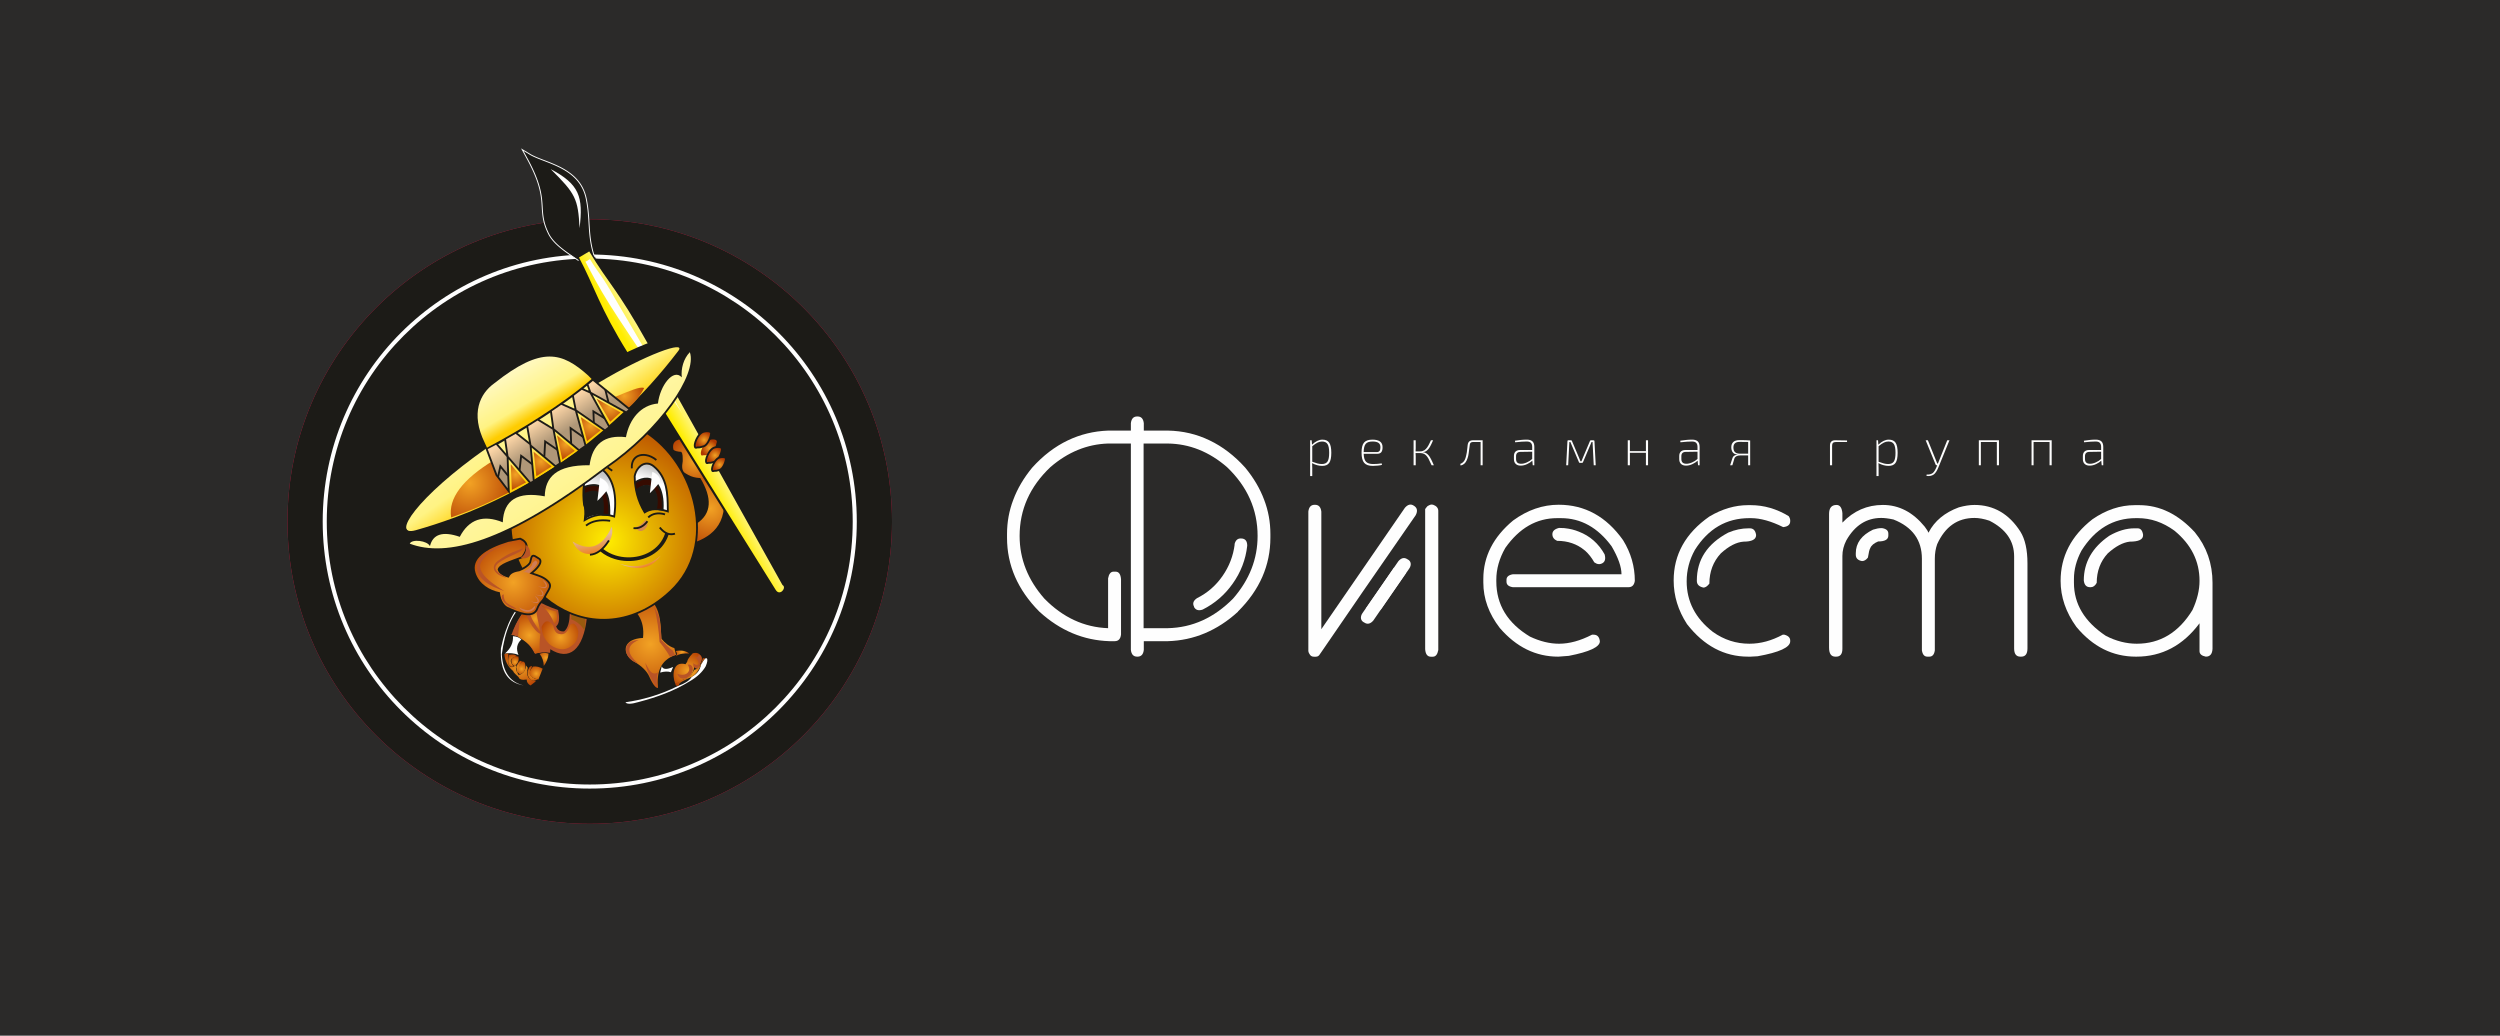 <?xml version="1.0" encoding="UTF-8"?> <!-- Creator: CorelDRAW 2021 (64-Bit) --> <svg xmlns="http://www.w3.org/2000/svg" xmlns:xlink="http://www.w3.org/1999/xlink" xmlns:xodm="http://www.corel.com/coreldraw/odm/2003" xml:space="preserve" width="95.03mm" height="39.367mm" style="shape-rendering:geometricPrecision; text-rendering:geometricPrecision; image-rendering:optimizeQuality; fill-rule:evenodd; clip-rule:evenodd" viewBox="0 0 7987821 3309023"> <defs> <style type="text/css"> <![CDATA[ .fil5 {fill:none} .fil11 {fill:#FEFEFE} .fil1 {fill:#FEFEFE} .fil45 {fill:#2B2A29} .fil0 {fill:#2B2A29} .fil38 {fill:#F08143} .fil2 {fill:#E51A4B} .fil3 {fill:#E51A4B} .fil31 {fill:#FAC33B} .fil8 {fill:#1C1B17} .fil6 {fill:#1C1B17} .fil37 {fill:#360B00} .fil12 {fill:#995A0E} .fil9 {fill:#B95426} .fil44 {fill:#CF7C55} .fil40 {fill:#D48A51} .fil7 {fill:#FEFEFE;fill-rule:nonzero} .fil36 {fill:#1C1B17;fill-rule:nonzero} .fil4 {fill:white;fill-rule:nonzero} .fil55 {fill:url(#id24)} .fil46 {fill:url(#id25)} .fil32 {fill:url(#id26)} .fil35 {fill:url(#id27)} .fil42 {fill:url(#id28)} .fil39 {fill:url(#id29)} .fil41 {fill:url(#id30)} .fil33 {fill:url(#id31)} .fil26 {fill:url(#id32)} .fil51 {fill:url(#id33)} .fil61 {fill:url(#id34)} .fil52 {fill:url(#id35)} .fil59 {fill:url(#id36)} .fil34 {fill:url(#id37)} .fil60 {fill:url(#id38)} .fil13 {fill:url(#id39)} .fil30 {fill:url(#id40)} .fil50 {fill:url(#id41)} .fil49 {fill:url(#id42)} .fil62 {fill:url(#id43)} .fil57 {fill:url(#id44)} .fil16 {fill:url(#id45)} .fil21 {fill:url(#id46)} .fil24 {fill:url(#id47)} .fil63 {fill:url(#id48)} .fil10 {fill:url(#id49)} .fil14 {fill:url(#id50)} .fil28 {fill:url(#id51)} .fil47 {fill:url(#id52)} .fil53 {fill:url(#id53)} .fil23 {fill:url(#id54)} .fil54 {fill:url(#id55)} .fil19 {fill:url(#id56)} .fil48 {fill:url(#id57)} .fil22 {fill:url(#id58)} .fil20 {fill:url(#id59)} .fil58 {fill:url(#id60)} .fil56 {fill:url(#id61)} .fil18 {fill:url(#id62)} .fil15 {fill:url(#id63)} .fil27 {fill:url(#id64)} .fil43 {fill:url(#id65)} .fil17 {fill:url(#id66)} .fil29 {fill:url(#id67)} .fil25 {fill:url(#id68)} ]]> </style> <clipPath id="id0"> <path d="M1884316 745475c-508614,0 -920909,412311 -920909,920909 0,508597 412294,920900 920909,920900 508597,0 920892,-412303 920892,-920900 0,-508597 -412294,-920909 -920892,-920909z"></path> </clipPath> <clipPath id="id1"> <path d="M1884308 700606c533385,0 965778,432392 965778,965778 0,533385 -432392,965778 -965778,965778 -533385,0 -965778,-432392 -965778,-965778 0,-533385 432392,-965778 965778,-965778zm0 76936c490895,0 888841,397946 888841,888841 0,490895 -397946,888841 -888841,888841 -490895,0 -888841,-397946 -888841,-888841 0,-490895 397946,-888841 888841,-888841z"></path> </clipPath> <mask id="id2"> <linearGradient id="id3" gradientUnits="userSpaceOnUse" x1="1778694" y1="1958625" x2="1818165" y2="2105929"> <stop offset="0" style="stop-opacity:1; stop-color:white"></stop> <stop offset="1" style="stop-opacity:0; stop-color:white"></stop> </linearGradient> <rect style="fill:url(#id3)" x="1735806" y="1977198" width="111441" height="88696"></rect> </mask> <mask id="id4"> <linearGradient id="id5" gradientUnits="userSpaceOnUse" x1="2055372" y1="1919041" x2="2103475" y2="2098574"> <stop offset="0" style="stop-opacity:1; stop-color:white"></stop> <stop offset="1" style="stop-opacity:0; stop-color:white"></stop> </linearGradient> <rect style="fill:url(#id5)" x="2021605" y="1912223" width="81030" height="145223"></rect> </mask> <mask id="id6"> <linearGradient id="id7" gradientUnits="userSpaceOnUse" x1="2205239" y1="1387965" x2="2222219" y2="1650490"> <stop offset="0" style="stop-opacity:1; stop-color:white"></stop> <stop offset="1" style="stop-opacity:0; stop-color:white"></stop> </linearGradient> <rect style="fill:url(#id7)" x="2163592" y="1430321" width="125277" height="105389"></rect> </mask> <mask id="id8"> <linearGradient id="id9" gradientUnits="userSpaceOnUse" x1="2205950" y1="1518222" x2="2310549" y2="1743470"> <stop offset="0" style="stop-opacity:1; stop-color:white"></stop> <stop offset="1" style="stop-opacity:0; stop-color:white"></stop> </linearGradient> <rect style="fill:url(#id9)" x="2243403" y="1541897" width="64219" height="154949"></rect> </mask> <mask id="id10"> <linearGradient id="id11" gradientUnits="userSpaceOnUse" x1="2223943" y1="1561132" x2="2287567" y2="1753040"> <stop offset="0" style="stop-opacity:1; stop-color:white"></stop> <stop offset="1" style="stop-opacity:0; stop-color:white"></stop> </linearGradient> <rect style="fill:url(#id11)" x="2219783" y="1492355" width="103843" height="245704"></rect> </mask> <mask id="id12"> <linearGradient id="id13" gradientUnits="userSpaceOnUse" x1="1890619" y1="1689303" x2="1890619" y2="1587887"> <stop offset="0" style="stop-opacity:1; stop-color:white"></stop> <stop offset="1" style="stop-opacity:0; stop-color:white"></stop> </linearGradient> <rect style="fill:url(#id13)" x="1860049" y="1601913" width="72633" height="63975"></rect> </mask> <mask id="id14"> <linearGradient id="id15" gradientUnits="userSpaceOnUse" x1="2071112" y1="1650899" x2="2071112" y2="1579064"> <stop offset="0" style="stop-opacity:1; stop-color:white"></stop> <stop offset="1" style="stop-opacity:0; stop-color:white"></stop> </linearGradient> <rect style="fill:url(#id15)" x="2035751" y="1588279" width="70809" height="54208"></rect> </mask> <mask id="id16"> <linearGradient id="id17" gradientUnits="userSpaceOnUse" x1="1588147" y1="1712104" x2="1658477" y2="1837190"> <stop offset="0" style="stop-opacity:1; stop-color:white"></stop> <stop offset="1" style="stop-opacity:0; stop-color:white"></stop> </linearGradient> <rect style="fill:url(#id17)" x="1542015" y="1725845" width="143257" height="140382"></rect> </mask> <mask id="id18"> <linearGradient id="id19" gradientUnits="userSpaceOnUse" x1="1666891" y1="1674523" x2="1677943" y2="1765257"> <stop offset="0" style="stop-opacity:1; stop-color:white"></stop> <stop offset="1" style="stop-opacity:0; stop-color:white"></stop> </linearGradient> <rect style="fill:url(#id19)" x="1644849" y="1700099" width="52518" height="51804"></rect> </mask> <mask id="id20"> <linearGradient id="id21" gradientUnits="userSpaceOnUse" x1="1859638" y1="1324658" x2="1742596" y2="1150206"> <stop offset="0" style="stop-opacity:1; stop-color:white"></stop> <stop offset="1" style="stop-opacity:0; stop-color:white"></stop> </linearGradient> <rect style="fill:url(#id21)" x="1662333" y="1155383" width="207274" height="103019"></rect> </mask> <mask id="id22"> <linearGradient id="id23" gradientUnits="userSpaceOnUse" x1="1624684" y1="1457637" x2="1503929" y2="1205892"> <stop offset="0" style="stop-opacity:1; stop-color:white"></stop> <stop offset="1" style="stop-opacity:0; stop-color:white"></stop> </linearGradient> <rect style="fill:url(#id23)" x="1534753" y="1244188" width="91386" height="164178"></rect> </mask> <linearGradient id="id24" gradientUnits="userSpaceOnUse" x1="1742984" y1="1418654" x2="1700603" y2="1353276"> <stop offset="0" style="stop-opacity:1; stop-color:#AF9778"></stop> <stop offset="1" style="stop-opacity:1; stop-color:#FCD5A6"></stop> </linearGradient> <linearGradient id="id25" gradientUnits="userSpaceOnUse" x1="1695936" y1="1625958" x2="2658834" y2="1070041"> <stop offset="0" style="stop-opacity:1; stop-color:#FECC00"></stop> <stop offset="0.478" style="stop-opacity:1; stop-color:#FFED00"></stop> <stop offset="0.561" style="stop-opacity:1; stop-color:#FFFBDB"></stop> <stop offset="0.631" style="stop-opacity:1; stop-color:#FFED00"></stop> <stop offset="1" style="stop-opacity:1; stop-color:#FFED00"></stop> </linearGradient> <linearGradient id="id26" gradientUnits="userSpaceOnUse" x1="2267745" y1="1671771" x2="2279410" y2="1553376"> <stop offset="0" style="stop-opacity:1; stop-color:#FAC33B"></stop> <stop offset="1" style="stop-opacity:1; stop-color:#FEFEFE"></stop> </linearGradient> <linearGradient id="id27" gradientUnits="userSpaceOnUse" x1="1903486" y1="1556075" x2="1917850" y2="1513119"> <stop offset="0" style="stop-opacity:1; stop-color:#FEFEFE"></stop> <stop offset="1" style="stop-opacity:1; stop-color:#C5C6C6"></stop> </linearGradient> <linearGradient id="id28" gradientUnits="userSpaceOnUse" x1="1902692" y1="1773036" x2="1892516" y2="1712406"> <stop offset="0" style="stop-opacity:1; stop-color:#EF7F1A"></stop> <stop offset="1" style="stop-opacity:1; stop-color:#E3BA9A"></stop> </linearGradient> <linearGradient id="id29" gradientUnits="userSpaceOnUse" xlink:href="#id27" x1="2070688" y1="1534499" x2="2084266" y2="1493910"> </linearGradient> <linearGradient id="id30" gradientUnits="userSpaceOnUse" xlink:href="#id28" x1="2055326" y1="1816453" x2="2044811" y2="1788693"> </linearGradient> <linearGradient id="id31" gradientUnits="userSpaceOnUse" xlink:href="#id26" x1="2303632" y1="1553875" x2="2240574" y2="1723035"> </linearGradient> <linearGradient id="id32" gradientUnits="userSpaceOnUse" xlink:href="#id26" x1="2090200" y1="2029559" x2="2043465" y2="1920379"> </linearGradient> <linearGradient id="id33" gradientUnits="userSpaceOnUse" x1="2100365" y1="1856166" x2="1562163" y2="1073319"> <stop offset="0" style="stop-opacity:1; stop-color:#D7B56D"></stop> <stop offset="0.522" style="stop-opacity:1; stop-color:#FECC00"></stop> <stop offset="0.631" style="stop-opacity:1; stop-color:#FFF383"></stop> <stop offset="1" style="stop-opacity:1; stop-color:#FFFBDB"></stop> </linearGradient> <linearGradient id="id34" gradientUnits="userSpaceOnUse" xlink:href="#id33" x1="1854611" y1="1503790" x2="1634943" y2="1129378"> </linearGradient> <linearGradient id="id35" gradientUnits="userSpaceOnUse" x1="2119480" y1="1910211" x2="1577979" y2="1103992"> <stop offset="0" style="stop-opacity:1; stop-color:#D7B56D"></stop> <stop offset="0.2" style="stop-opacity:1; stop-color:#FECC00"></stop> <stop offset="0.369" style="stop-opacity:1; stop-color:#FFF383"></stop> <stop offset="1" style="stop-opacity:1; stop-color:#FFFBDB"></stop> </linearGradient> <radialGradient id="id36" gradientUnits="userSpaceOnUse" gradientTransform="matrix(1.482 0.4 -0.4 1.482 -364439 -1.41012E+06)" cx="1886678" cy="1360311" r="38346" fx="1886678" fy="1360311"> <stop offset="0" style="stop-opacity:1; stop-color:#F2A224"></stop> <stop offset="1" style="stop-opacity:1; stop-color:#B03800"></stop> </radialGradient> <radialGradient id="id37" gradientUnits="userSpaceOnUse" gradientTransform="matrix(1.486 0.097 -0.097 1.486 -775701 -1.02668E+06)" cx="1940987" cy="1726787" r="298508" fx="1940987" fy="1726787"> <stop offset="0" style="stop-opacity:1; stop-color:#FFED00"></stop> <stop offset="1" style="stop-opacity:1; stop-color:#B03800"></stop> </radialGradient> <radialGradient id="id38" gradientUnits="userSpaceOnUse" gradientTransform="matrix(1.57 0.468 -0.468 1.57 -501159 -1.65275E+06)" xlink:href="#id36" cx="1948182" cy="1301237" r="38380" fx="1948182" fy="1301237"> </radialGradient> <radialGradient id="id39" gradientUnits="userSpaceOnUse" gradientTransform="matrix(1.22 0.155 -0.155 1.22 -58487 -707724)" xlink:href="#id36" cx="1692257" cy="2029136" r="70145" fx="1692257" fy="2029136"> </radialGradient> <radialGradient id="id40" gradientUnits="userSpaceOnUse" gradientTransform="matrix(1.531 0.095 -0.095 1.53 -1.03623E+06 -993546)" xlink:href="#id36" cx="2217774" cy="1474930" r="64715" fx="2217774" fy="1474930"> </radialGradient> <radialGradient id="id41" gradientUnits="userSpaceOnUse" gradientTransform="matrix(1.149 0.075 -0.075 1.149 -231280 -393007)" xlink:href="#id36" cx="2299376" cy="1484218" r="19299" fx="2299376" fy="1484218"> </radialGradient> <radialGradient id="id42" gradientUnits="userSpaceOnUse" gradientTransform="matrix(1.15 0.075 -0.075 1.149 -232733 -388582)" xlink:href="#id36" cx="2283809" cy="1455446" r="22124" fx="2283809" fy="1455446"> </radialGradient> <radialGradient id="id43" gradientUnits="userSpaceOnUse" gradientTransform="matrix(1.923 0.158 -0.158 1.923 -1.41405E+06 -1.38396E+06)" xlink:href="#id36" cx="1737403" cy="1202580" r="95235" fx="1737403" fy="1202580"> </radialGradient> <radialGradient id="id44" gradientUnits="userSpaceOnUse" gradientTransform="matrix(1.477 0.341 -0.341 1.477 -322331 -1.29118E+06)" xlink:href="#id36" cx="1728594" cy="1473165" r="38943" fx="1728594" fy="1473165"> </radialGradient> <radialGradient id="id45" gradientUnits="userSpaceOnUse" gradientTransform="matrix(1.239 0.163 -0.163 1.238 -47677 -779104)" xlink:href="#id36" cx="1658945" cy="2134332" r="19703" fx="1658945" fy="2134332"> </radialGradient> <radialGradient id="id46" gradientUnits="userSpaceOnUse" gradientTransform="matrix(1.412 0.509 -0.509 1.412 399409 -1.72406E+06)" xlink:href="#id36" cx="1661912" cy="2131642" r="51358" fx="1661912" fy="2131642"> </radialGradient> <radialGradient id="id47" gradientUnits="userSpaceOnUse" gradientTransform="matrix(1.211 0.153 -0.153 1.211 -123853 -751355)" xlink:href="#id36" cx="2077788" cy="2057143" r="167742" fx="2077788" fy="2057143"> </radialGradient> <radialGradient id="id48" gradientUnits="userSpaceOnUse" gradientTransform="matrix(1.58 0.565 -0.565 1.58 -154100 -1.65813E+06)" xlink:href="#id36" cx="1566274" cy="1333649" r="73683" fx="1566274" fy="1333649"> </radialGradient> <radialGradient id="id49" gradientUnits="userSpaceOnUse" gradientTransform="matrix(1.365 0.067 -0.067 1.365 -517874 -864191)" xlink:href="#id36" cx="1791392" cy="2036995" r="58679" fx="1791392" fy="2036995"> </radialGradient> <radialGradient id="id50" gradientUnits="userSpaceOnUse" gradientTransform="matrix(1.487 0.429 -0.428 1.486 51737 -1.76997E+06)" xlink:href="#id36" cx="1743623" cy="2102366" r="20846" fx="1743623" fy="2102366"> </radialGradient> <radialGradient id="id51" gradientUnits="userSpaceOnUse" gradientTransform="matrix(1.452 -0.132 0.132 1.452 -1.281E+06 -676535)" xlink:href="#id36" cx="2209133" cy="2144595" r="48206" fx="2209133" fy="2144595"> </radialGradient> <radialGradient id="id52" gradientUnits="userSpaceOnUse" gradientTransform="matrix(1.149 0.074 -0.074 1.149 -232457 -380764)" xlink:href="#id36" cx="2267334" cy="1431313" r="22132" fx="2267334" fy="1431313"> </radialGradient> <radialGradient id="id53" gradientUnits="userSpaceOnUse" gradientTransform="matrix(1.758 0.307 -0.307 1.758 -663816 -1.63096E+06)" xlink:href="#id36" cx="1500828" cy="1543604" r="94706" fx="1500828" fy="1543604"> </radialGradient> <radialGradient id="id54" gradientUnits="userSpaceOnUse" gradientTransform="matrix(1.399 0.105 -0.105 1.399 -493279 -969841)" xlink:href="#id36" cx="1754887" cy="1968481" r="30428" fx="1754887" fy="1968481"> </radialGradient> <radialGradient id="id55" gradientUnits="userSpaceOnUse" gradientTransform="matrix(1.592 0.207 -0.207 1.592 -918513 -1.16292E+06)" xlink:href="#id36" cx="1994345" cy="1265572" r="47004" fx="1994345" fy="1265572"> </radialGradient> <radialGradient id="id56" gradientUnits="userSpaceOnUse" gradientTransform="matrix(1.237 0.141 -0.141 1.237 -94667 -742264)" xlink:href="#id36" cx="1667216" cy="2137795" r="20745" fx="1667216" fy="2137795"> </radialGradient> <radialGradient id="id57" gradientUnits="userSpaceOnUse" gradientTransform="matrix(1.15 0.075 -0.075 1.15 -230695 -379191)" xlink:href="#id36" cx="2248514" cy="1405752" r="22678" fx="2248514" fy="1405752"> </radialGradient> <radialGradient id="id58" gradientUnits="userSpaceOnUse" gradientTransform="matrix(1.176 0.209 -0.209 1.176 113365 -706266)" xlink:href="#id36" cx="1709833" cy="1978526" r="52535" fx="1709833" fy="1978526"> </radialGradient> <radialGradient id="id59" gradientUnits="userSpaceOnUse" gradientTransform="matrix(1.346 0.113 -0.113 1.346 -330921 -917756)" xlink:href="#id36" cx="1646034" cy="2115260" r="15433" fx="1646034" fy="2115260"> </radialGradient> <radialGradient id="id60" gradientUnits="userSpaceOnUse" gradientTransform="matrix(1.383 0.473 -0.473 1.383 -22477 -1.39975E+06)" xlink:href="#id36" cx="1809220" cy="1419655" r="38842" fx="1809220" fy="1419655"> </radialGradient> <radialGradient id="id61" gradientUnits="userSpaceOnUse" gradientTransform="matrix(1.378 0.417 -0.417 1.378 9679 -1.26023E+06)" xlink:href="#id36" cx="1647530" cy="1516243" r="40868" fx="1647530" fy="1516243"> </radialGradient> <radialGradient id="id62" gradientUnits="userSpaceOnUse" gradientTransform="matrix(1.506 0.096 -0.096 1.506 -660485 -1.25535E+06)" xlink:href="#id36" cx="1713531" cy="2153715" r="21275" fx="1713531" fy="2153715"> </radialGradient> <radialGradient id="id63" gradientUnits="userSpaceOnUse" gradientTransform="matrix(1.313 0.117 -0.117 1.313 -265704 -853394)" xlink:href="#id36" cx="1638108" cy="2113991" r="19711" fx="1638108" fy="2113991"> </radialGradient> <radialGradient id="id64" gradientUnits="userSpaceOnUse" gradientTransform="matrix(1.212 -0.125 0.125 1.213 -722344 -172015)" xlink:href="#id36" cx="2179176" cy="2083688" r="21787" fx="2179176" fy="2083688"> </radialGradient> <radialGradient id="id65" gradientUnits="userSpaceOnUse" gradientTransform="matrix(1.52 0.097 -0.097 1.52 -672765 -1.12698E+06)" xlink:href="#id36" cx="1640436" cy="1860982" r="118948" fx="1640436" fy="1860982"> </radialGradient> <radialGradient id="id66" gradientUnits="userSpaceOnUse" gradientTransform="matrix(1.293 0.123 -0.123 1.293 -233146 -841081)" xlink:href="#id36" cx="1701780" cy="2155640" r="23384" fx="1701780" fy="2155640"> </radialGradient> <radialGradient id="id67" gradientUnits="userSpaceOnUse" gradientTransform="matrix(1.172 0.214 -0.214 1.172 -43944 -765997)" xlink:href="#id36" cx="2271293" cy="1625441" r="125403" fx="2271293" fy="1625441"> </radialGradient> <radialGradient id="id68" gradientUnits="userSpaceOnUse" gradientTransform="matrix(1.437 0.101 -0.101 1.437 -745828 -1.15817E+06)" xlink:href="#id36" cx="2199173" cy="2142754" r="48963" fx="2199173" fy="2142754"> </radialGradient> </defs> <g id="Слой_x0020_1">  <rect class="fil0" x="-3" width="7987821" height="3309023"></rect> <g id="_2978805196848"> <g> <path class="fil1" d="M6821032 1614000l13701 0c65698,0 124974,28890 178056,86679 37665,46222 56494,100153 56494,161572l0 210796c-857,16694 -7926,25040 -21401,25040 -13272,-2572 -20123,-8347 -20123,-17551l0 -89032c-53065,71061 -120267,106583 -201802,106583l-1286 0c-74255,0 -137827,-31672 -190471,-95235 -33589,-46433 -50291,-95454 -50291,-146804 0,-78122 33807,-143820 101657,-196893 43432,-29966 88595,-45155 135465,-45155zm-194531 235844l0 12407c0,67842 34026,124117 101657,169280 32950,16904 66127,25250 99085,25250 74684,0 134170,-35951 178056,-107861 14970,-32740 22460,-63555 22460,-92873 0,-63143 -26755,-116644 -80240,-160513 -36808,-26747 -75558,-40019 -116644,-40019l-6203 0c-72767,0 -130757,34673 -174198,104011 -16055,30176 -23973,60134 -23973,90318z"></path> <path class="fil1" d="M6033486 1711161c0,12625 -10910,18829 -32521,18829 -13483,5565 -21829,12634 -25250,21401 -2362,3429 -4926,13272 -7498,30176 -5775,7498 -11986,11129 -18837,11129 -13264,-2345 -19896,-9204 -19896,-20115l0 -4917c0,-32538 18400,-57570 54989,-75331 10070,-3211 18854,-4934 26335,-4934l2572 0c13474,2143 20106,7926 20106,17559l0 6203z"></path> <path class="fil1" d="M6455514 1698754c-36388,-56931 -85384,-85392 -146812,-85392 -14979,0 -31672,2564 -50072,7700 -45155,16694 -77466,43449 -96521,80257l-1286 0c0,-2564 -3850,-8986 -11339,-18837 -37665,-46012 -82173,-69119 -133540,-69119 -50081,0 -93311,18829 -129261,56502l0 -30184c-1505,-17551 -7926,-26318 -18618,-26318 -16055,0 -23973,9624 -23973,28890l0 426945c0,19257 6632,28890 20115,28890l2564 0c13281,0 19913,-8347 19913,-25040l0 -296608c0,-17122 4278,-33816 12625,-50089 27184,-47719 64412,-71473 111500,-71473 10061,0 23107,1496 38943,4926 60562,23754 90957,65698 90957,125403l0 292758c2135,13483 7918,20123 17551,20123l6203 0c9633,0 15626,-6640 17551,-20123l0 -292758c0,-17122 2564,-32530 7489,-46441 25250,-55847 64841,-83888 119200,-83888 13920,0 29747,2774 47727,8775 52644,26755 78962,64631 78962,114064l0 294045c0,17551 6640,26326 20123,26326l2354 0c13483,0 20115,-8775 20115,-26326l0 -271576c0,-43440 -7489,-77256 -22468,-101430z"></path> <path class="fil1" d="M5587065 1688054l3850 0c11348,0 17988,7061 20123,21392 0,14130 -13491,21182 -40229,21182 -22897,1715 -47290,14348 -72767,37674 -24183,26318 -36371,58419 -36371,96513 -6640,8355 -12852,12634 -18845,12634 -14130,-3001 -21191,-10061 -21191,-21401l0 -1294c0,-66337 33395,-117493 100380,-153007 21611,-9204 43440,-13693 65051,-13693z"></path> <path class="fil1" d="M5585787 1614000l7700 0c42591,0 83039,11768 121553,35102 3429,5136 4926,9616 4926,13903l0 2362c0,10910 -7489,17324 -22477,18829 -38514,-19047 -72759,-28680 -102935,-28680l-4917 0c-73625,0 -131606,33824 -174206,101447 -17542,31454 -26318,64841 -26318,100363 0,64420 27814,118351 83896,161791 35085,25040 74045,37665 116628,37665 35522,0 71053,-9633 106575,-28890l4917 0c12634,3211 18837,9641 18837,18837l0 2354c0,19257 -34673,35304 -104011,47727l-22468 1278 -7700 0c-76407,0 -141676,-34673 -195607,-104011 -28243,-43650 -42591,-89881 -42591,-139323 0,-83039 38103,-151292 114081,-204382 40649,-24174 81955,-36371 124117,-36371z"></path> <path class="fil1" d="M5064548 1759468l-1580 -1219c-24183,-20123 -53502,-30184 -87746,-30184 -10053,-4489 -15189,-11558 -15189,-21182 0,-10061 7279,-16694 21401,-20115 5085,0 10070,193 14979,588l-76 -134 4262 530c15567,1631 30269,5287 44079,10969 35304,13592 62739,37716 82190,72322 3942,13987 1732,23586 -7035,28503 -8406,4732 -17072,3707 -25923,-2849 -8229,-14634 -17971,-27049 -29243,-37228l-118 0z"></path> <path class="fil1" d="M4980147 1612723c83678,0 152158,37649 205668,112988 25032,40456 37657,83888 37657,130337 -2143,13483 -8775,20106 -20115,20106l-369813 0c-13466,-2135 -20106,-7910 -20106,-17542l0 -6203c0,-9204 6640,-15206 20106,-17551l247385 0 25906 0 41305 0 16374 0 16366 0c0,-23544 -10482,-53291 -31462,-89251 -44281,-60125 -98228,-90091 -161774,-90091l-12423 0c-65690,0 -120906,31672 -165641,95235 -19257,33807 -28680,67623 -28680,101657l0 4917c0,74902 35951,133750 107650,176770 31891,14987 62706,22687 92882,22687 32958,0 68060,-9633 105288,-28890l5136 0c11558,0 18408,7069 19904,21191 0,17971 -32958,33589 -99077,46433l-33824 2572c-71893,0 -134179,-30605 -186831,-91596 -35085,-45584 -52636,-93949 -52636,-145316l0 -11331c0,-71918 31882,-134187 95235,-186840 46004,-33597 94588,-50282 145518,-50282z"></path> <path class="fil1" d="M4553580 1700015l0 96530 0 277755c1068,15845 7279,23981 18190,23981l6203 0c9196,0 14970,-7279 17542,-21409l0 -442134 0 -1076c437,-5976 -1715,-10910 -6203,-15189 -1706,-1496 -3640,-2774 -5783,-3640 -5775,-3429 -11331,-3640 -16895,-639 -3640,1278 -6632,3421 -8775,6842 -429,857 -866,1286 -1286,1286l-2992 4363 0 73330z"></path> <path class="fil1" d="M4180305 1634737c1706,-14550 8355,-21829 20115,-21829l1294 0c11759,0 18391,7279 20106,21829l0 375579 267088 -387994c9624,-10919 19257,-13054 28890,-6212l1068 656c9633,6624 11121,16475 4489,29319l-165641 239459 -139096 202676c0,0 0,0 0,0 0,429 -210,639 -647,639 -2992,6203 -7489,9423 -13693,9423l-6430 0c-6624,0 -11339,-3219 -14332,-9423 -2572,-3850 -3640,-8128 -3211,-12625 0,-429 0,-1068 0,-1933l0 -439562z"></path> <path class="fil1" d="M4059062 1718221c0,43869 -8557,85392 -25679,124756 -17114,39178 -43020,76197 -77903,110870l0 639c-32950,30176 -68270,53073 -105927,68901 -37245,15626 -76398,23973 -117922,25267l-2992 0 0 0 -74045 0 0 28033c-1715,14332 -8347,21401 -20123,21401l-1068 0c-11776,0 -18408,-7069 -20123,-21401l0 -659562 -72759 0c-66976,2135 -128404,27167 -184259,75314 -65690,62277 -98446,135683 -98446,220000 0,73625 26326,140180 78979,200104 58848,60134 126908,91806 203726,94588l0 -159219c2572,-14121 8347,-21401 17551,-21401l6203 0c10490,0 16265,8120 17551,23973l0 176761c-1488,14130 -8347,21409 -19896,21409l-13911 0 -3211 0c-41305,-1294 -80475,-9641 -117712,-25267 -37657,-15828 -72977,-38725 -105927,-68901l-647 -639c-34455,-34673 -60134,-71691 -77256,-110870 -17114,-39363 -25679,-80887 -25679,-124756l0 -11986c0,-38094 6632,-74692 20115,-109785 13272,-35522 33387,-69548 60142,-102078l0 0c34665,-38531 72759,-67623 114064,-87317 39809,-19047 82610,-29537 128614,-31244l0 0 72759 0 0 -23754c1715,-14332 8347,-21401 20123,-21401l1068 0c11776,0 18408,7069 20123,21401l0 23754 77037 0c47727,857 92033,11339 133111,31244 41305,19694 79399,48786 114064,87317l0 0c26763,32530 46878,66556 60142,102078 13483,35093 20115,71691 20115,109785l0 11986zm-40868 -5783c0,-84317 -32538,-157723 -97808,-220000 -57141,-49433 -120267,-74474 -189176,-75314l-77264 0 0 590006 74692 0 2572 0c78533,-1706 148090,-33168 208652,-94588 52216,-59923 78332,-126479 78332,-200104z"></path> <path class="fil1" d="M6819746 1688054l10061 0c9633,0 15407,6624 17551,20115l0 2354c0,13474 -14340,20106 -42801,20106 -21619,2572 -45163,14979 -70195,37674 -23326,25469 -35102,56914 -35102,93949 -4917,9196 -11348,13903 -18837,13903l-2354 0c-11768,0 -18400,-7052 -20106,-21401 0,-57990 27167,-105717 81534,-142954 27604,-15828 54359,-23746 80248,-23746z"></path> <path class="fil1" d="M3944359 1739404c3203,-13693 10692,-20115 22460,-18829l1294 0c11339,1286 16904,8775 16904,22687l0 0 0 639 0 0c-4917,44297 -20543,84543 -46433,120914 -25040,35522 -56940,63134 -95883,82829 -12835,4480 -22048,1925 -27612,-8137l0 -1286c-5346,-10061 -2345,-19047 9414,-26965l0 0c33395,-16694 60571,-40439 81543,-70834 21401,-30605 34244,-64202 38952,-101018l-639 0z"></path> <g> <path class="fil1" d="M4353325 1958916c-8330,12020 -5976,24309 4480,29537l1294 639c9624,6632 19266,4497 28680,-6203l104213 -151746 0 0 -38052 -17366 -100615 145139z"></path> <path class="fil1" d="M4502483 1816996c8347,-12028 5960,-24301 -4489,-29529l-1286 -647c-9624,-6632 -19266,-4497 -28680,6212l-104213 151738 0 0 47937 2976 90730 -130749z"></path> </g> </g> <path class="fil1" d="M4186029 1521110l0 -114392 4976 0 1017 14088c11221,-10726 22300,-16071 33236,-16071 10179,0 17433,3287 21846,9835 4388,6540 6573,17299 6573,32210 0,15122 -2236,25872 -6741,32252 -4505,6388 -11944,9591 -22325,9591 -10373,0 -21148,-2934 -32277,-8817 328,3900 488,9120 488,15643l0 25662 -6792 0zm6792 -45752c7002,2597 12718,4447 17147,5581 4430,1135 8977,1723 13583,1723 8448,0 14458,-2698 17988,-8027 3572,-5329 5338,-14617 5338,-27856 0,-13146 -1740,-22451 -5253,-27907 -3480,-5438 -9339,-8162 -17576,-8162 -4892,0 -9692,1152 -14399,3480 -4716,2312 -10305,6187 -16828,11575l0 49593zm157496 -29050c0,-15239 2656,-25990 7960,-32235 5329,-6220 14256,-9339 26839,-9339 21401,0 32185,7842 32345,23569 168,7262 -1126,12709 -3883,16298 -2765,3598 -7363,5396 -13794,5396l-42675 0c395,12129 2908,20611 7599,25419 4707,4825 12222,7246 22577,7246 9044,0 18198,-672 27444,-2026l832 4665c-2765,967 -7103,1774 -13037,2379 -5926,630 -11280,941 -16029,941 -12961,0 -22216,-3261 -27806,-9742 -5590,-6506 -8372,-17366 -8372,-32572zm6792 -1782l41591 0c4379,0 7489,-1353 9347,-4094 1841,-2715 2723,-6657 2623,-11860 -168,-6237 -2261,-10793 -6355,-13617 -4068,-2849 -10364,-4245 -18871,-4245 -10314,0 -17576,2471 -21770,7473 -4211,4985 -6397,13768 -6565,26343zm159496 42104l0 -79912 6800 0 0 25898c0,3203 -168,6405 -504,9582l15307 0c2438,0 4724,-336 6884,-967 2152,-630 4085,-1488 5800,-2530 1681,-1051 3345,-2446 4976,-4211 1605,-1748 3043,-3480 4278,-5195 1252,-1723 2547,-3850 3934,-6355 1379,-2547 2572,-4850 3556,-6909 1000,-2076 2194,-4589 3514,-7540 387,-807 656,-1387 832,-1774l6960 0c-1294,2900 -2236,5027 -2849,6329 -580,1328 -1488,3287 -2732,5909 -1244,2606 -2236,4564 -2959,5859 -748,1303 -1740,3001 -3034,5094 -1303,2093 -2438,3698 -3404,4774 -967,1076 -2185,2320 -3614,3732 -1412,1437 -2824,2522 -4144,3228 -1353,748 -2875,1412 -4564,1984 -1664,588 -3404,975 -5169,1135l0 177c2429,160 4699,639 6800,1429 2101,773 4026,1807 5749,3068 1732,1269 3371,2816 4942,4623 1547,1807 3018,3783 4363,5934 1353,2135 2707,4531 4035,7187 1362,2623 2690,5363 3959,8145 1236,2774 2597,5783 4001,9053 412,1000 740,1757 958,2253l-7111 0c-5094,-11137 -8431,-18156 -10036,-21056 -4287,-7624 -8935,-12684 -13928,-15231 -3345,-1740 -7246,-2623 -11659,-2665l-15643 0c336,3161 504,6212 504,9053l0 29899 -6800 0zm149317 -4447c6741,-2656 11541,-7069 14390,-13298 1471,-3009 2757,-6935 3925,-11759 1160,-4842 1992,-8801 2438,-11852 437,-3102 992,-7624 1656,-13625 664,-6002 983,-9263 1051,-9759 664,-5102 2370,-8927 5136,-11415 2765,-2513 6901,-3757 12398,-3757l30294 0 0 79912 -6464 0 0 -74440 -22905 0c-3707,0 -6455,614 -8212,1849 -1765,1236 -2875,3177 -3295,5800 -143,1084 -521,4043 -1152,8851 -605,4766 -1084,8313 -1421,10608 -294,2261 -681,5245 -1143,8952 -488,3715 -975,6582 -1530,8708 -521,2093 -1227,4505 -2093,7178 -883,2707 -1832,5085 -2849,7128 -4043,9019 -10532,14399 -19417,16164l-807 -5245zm171272 -15197l0 -10003c0,-6111 1715,-10835 5169,-14155 3446,-3287 8364,-4951 14752,-4951l38447 0 0 -10045c0,-5480 -1362,-9692 -4035,-12650 -2681,-2992 -7246,-4472 -13659,-4472 -9145,0 -21417,807 -36774,2471l-664 -4976c731,-92 2547,-353 5380,-740 2833,-361 4842,-630 6052,-799 1227,-168 3161,-412 5842,-731 2673,-328 4951,-546 6800,-681 1832,-143 4060,-244 6632,-353 2564,-126 5069,-168 7565,-168 7683,0 13575,1824 17601,5497 4035,3673 6044,9582 6044,17736l0 58696 -4976 0 -1404 -14676c-3900,3858 -9339,7464 -16366,10793 -6977,3354 -13920,5010 -20770,5010 -6767,0 -12070,-1824 -15878,-5438 -3850,-3623 -5758,-8767 -5758,-15365zm6800 -361c0,9969 5169,15029 15508,15197 5522,168 11743,-1236 18593,-4203 6842,-2934 12684,-6649 17467,-11154l0 -23191 -37708 588c-9246,168 -13861,4774 -13861,13810l0 8952zm160185 20005l3993 -76903c0,-2017 1051,-3009 3152,-3009l8263 0c1463,0 2463,773 2992,2354l22746 53703c2034,4875 3522,8548 4438,11087l3144 0c2001,-5161 3497,-8868 4455,-11087l22746 -53703c513,-1580 1563,-2354 3144,-2354l8095 0c916,0 1673,269 2270,807 588,546 883,1294 883,2202l4009 76903 -6313 0 -3799 -74440 -3152 0 -27377 64471c-698,1563 -1723,2337 -2984,2337l-7304 0c-1135,0 -2059,-773 -2749,-2337l-27394 -64471 -3152 0 -3825 74440 -6279 0zm196725 0l0 -79912 6792 0 0 34816 51224 0 0 -34816 6809 0 0 79912 -6809 0 0 -39952 -51224 0 0 39952 -6792 0zm164447 -19644l0 -10003c0,-6111 1715,-10835 5178,-14155 3438,-3287 8355,-4951 14735,-4951l38447 0 0 -10045c0,-5480 -1345,-9692 -4026,-12650 -2698,-2992 -7246,-4472 -13651,-4472 -9145,0 -21409,807 -36774,2471l-672 -4976c748,-92 2538,-353 5380,-740 2824,-361 4850,-630 6060,-799 1219,-168 3152,-412 5833,-731 2673,-328 4942,-546 6783,-681 1866,-143 4068,-244 6649,-353 2555,-126 5077,-168 7557,-168 7691,0 13575,1824 17601,5497 4043,3673 6069,9582 6069,17736l0 58696 -4985 0 -1404 -14676c-3900,3858 -9347,7464 -16357,10793 -7002,3354 -13936,5010 -20787,5010 -6767,0 -12079,-1824 -15887,-5438 -3841,-3623 -5749,-8767 -5749,-15365zm6800 -361c0,9969 5169,15029 15500,15197 5522,168 11751,-1236 18593,-4203 6867,-2934 12684,-6649 17467,-11154l0 -23191 -37682 588c-9263,168 -13878,4774 -13878,13810l0 8952zm155865 20005l7515 -23351c1984,-6077 7246,-9608 15786,-10583l0 -462c-6691,-336 -11642,-2581 -14844,-6741 -3211,-4178 -4800,-9734 -4800,-16727 0,-6800 2093,-12264 6321,-16383 4228,-4127 11104,-6161 20594,-6161 14029,0 25192,378 33429,1126l0 79282 -6464 0 0 -31496 -25158 0c-5161,0 -9330,883 -12533,2681 -3211,1790 -5338,4278 -6346,7481l-6371 21333 -7128 0zm10440 -56805c0,6657 1723,11608 5144,14895 3404,3287 9061,4934 16996,4934l24956 0 0 -37464c-7548,-219 -16467,-328 -26805,-328 -7330,0 -12550,1597 -15643,4774 -3093,3177 -4648,7573 -4648,13188zm308553 56805l0 -63807c0,-5136 1404,-9095 4262,-11902 2816,-2791 6758,-4203 11843,-4203 17114,0 29932,227 38447,656l0 4976 -36337 0c-3925,0 -6825,975 -8666,2883 -1832,1908 -2757,4884 -2757,8927l0 62470 -6792 0zm148544 34480l0 -114392 4976 0 1017 14088c11230,-10726 22292,-16071 33244,-16071 10162,0 17433,3287 21829,9835 4379,6540 6573,17299 6573,32210 0,15122 -2236,25872 -6741,32252 -4505,6388 -11936,9591 -22325,9591 -10373,0 -21132,-2934 -32286,-8817 345,3900 504,9120 504,15643l0 25662 -6792 0zm6792 -45752c6993,2597 12709,4447 17122,5581 4463,1135 8994,1723 13609,1723 8448,0 14458,-2698 17988,-8027 3556,-5329 5329,-14617 5329,-27856 0,-13146 -1740,-22451 -5253,-27907 -3472,-5438 -9339,-8162 -17568,-8162 -4892,0 -9692,1152 -14390,3480 -4732,2312 -10314,6187 -16836,11575l0 49593zm150376 -68640l7128 0 26385 65496c387,967 967,2421 1740,4379 773,2001 1353,3497 1740,4514l2194 0 3640 -9070 26133 -65320 7136 0 -35455 86872c-4312,10557 -9061,17963 -14264,22166 -6397,4640 -14306,6287 -23704,4867l479 -4312c7952,387 14483,-1252 19577,-4867 4194,-3623 8128,-10003 11919,-19182l2185 -5657 -2017 0c-1471,0 -2446,-664 -2934,-2017l-31882 -77869zm169919 79912l0 -79912 64336 0 0 79912 -6800 0 0 -74280 -51072 0 0 74280 -6464 0zm168440 0l0 -79912 64328 0 0 79912 -6800 0 0 -74280 -51064 0 0 74280 -6464 0zm163943 -19644l0 -10003c0,-6111 1723,-10835 5178,-14155 3446,-3287 8372,-4951 14752,-4951l38439 0 0 -10045c0,-5480 -1345,-9692 -4035,-12650 -2681,-2992 -7237,-4472 -13659,-4472 -9128,0 -21401,807 -36766,2471l-664 -4976c740,-92 2547,-353 5380,-740 2833,-361 4850,-630 6060,-799 1219,-168 3161,-412 5833,-731 2681,-328 4942,-546 6792,-681 1858,-143 4060,-244 6632,-353 2572,-126 5094,-168 7573,-168 7683,0 13575,1824 17601,5497 4035,3673 6052,9582 6052,17736l0 58696 -4976 0 -1412 -14676c-3900,3858 -9339,7464 -16357,10793 -6993,3354 -13936,5010 -20770,5010 -6775,0 -12079,-1824 -15887,-5438 -3850,-3623 -5766,-8767 -5766,-15365zm6817 -361c0,9969 5161,15029 15492,15197 5522,168 11759,-1236 18593,-4203 6859,-2934 12684,-6649 17467,-11154l0 -23191 -37691 588c-9263,168 -13861,4774 -13861,13810l0 8952z"></path> </g> <path class="fil2" d="M1884316 745475c-508614,0 -920909,412311 -920909,920909 0,508597 412294,920900 920909,920900 508597,0 920892,-412303 920892,-920900 0,-508597 -412294,-920909 -920892,-920909z"></path> <g style="clip-path:url(#id0)"> <g id="_2978805205680"> <rect class="fil3" transform="matrix(4.36402E-15 0.031 -0.032 4.01319E-15 3.94614E+06 -182273)" width="124872313" height="124872313"></rect> <g> <polygon class="fil4" points="1759619,1604166 1731847,1630635 1704066,1604166 1730536,1631946 1704066,1659719 1731839,1633258 1759619,1659719 1733167,1631946 "></polygon> <polygon class="fil4" points="2788598,1349838 2754581,1378400 2720555,1349838 2749126,1383855 2720555,1417873 2754581,1389311 2788598,1417873 2760036,1383855 "></polygon> <polygon class="fil4" points="2643585,1857477 2603020,1891536 2562471,1857477 2596514,1898034 2562471,1938591 2603020,1904540 2643585,1938591 2609517,1898034 "></polygon> <polygon class="fil4" points="2408010,1585699 2383163,1606553 2358324,1585699 2379179,1610546 2358324,1635376 2383163,1614522 2408010,1635376 2387147,1610546 "></polygon> <polygon class="fil4" points="2432344,1413712 2402605,1438685 2372849,1413712 2397831,1443459 2372849,1473207 2402605,1448234 2432344,1473207 2407371,1443459 "></polygon> <polygon class="fil4" points="2302713,1532685 2272209,1558297 2241688,1532685 2267309,1563197 2241688,1593701 2272209,1568089 2302713,1593701 2277093,1563189 "></polygon> <polygon class="fil4" points="2013409,1351973 1987747,1373525 1962085,1351973 1983637,1377635 1962085,1403297 1987747,1381745 2013409,1403297 1991857,1377635 "></polygon> <polygon class="fil4" points="2006500,1599249 1988327,1614505 1970146,1599249 1985410,1617430 1970146,1635603 1988327,1620347 2006500,1635603 1991235,1617422 "></polygon> <polygon class="fil4" points="1730292,1281332 1693955,1311853 1657609,1281332 1688121,1317678 1657609,1354015 1693955,1323503 1730292,1354015 1699771,1317678 "></polygon> <polygon class="fil4" points="2717336,1785525 2699701,1800344 2682066,1785525 2696877,1803168 2682066,1820803 2699701,1805993 2717336,1820803 2702525,1803168 "></polygon> <polygon class="fil4" points="2275042,1094930 2253717,1112834 2232392,1094930 2250304,1116255 2232392,1137580 2253717,1119684 2275042,1137580 2257129,1116255 "></polygon> <polygon class="fil4" points="1942062,1771883 1930513,1781574 1918964,1771883 1928664,1783424 1918964,1794973 1930513,1785281 1942062,1794973 1932362,1783424 "></polygon> <polygon class="fil4" points="2096717,1595886 2067516,1620406 2038323,1595886 2062842,1625087 2038323,1654280 2067516,1629761 2096717,1654280 2072190,1625079 "></polygon> <polygon class="fil4" points="2591992,1338885 2567296,1359605 2542625,1338885 2563354,1363564 2542625,1388251 2567296,1367523 2591992,1388251 2571247,1363564 "></polygon> <polygon class="fil4" points="2157868,1624146 2127347,1649775 2096835,1624146 2122447,1654667 2096835,1685179 2127347,1659559 2157868,1685179 2132239,1654658 "></polygon> <polygon class="fil4" points="2163289,1475451 2141468,1493775 2119648,1475451 2137963,1497272 2119648,1519093 2141468,1500769 2163289,1519093 2144965,1497272 "></polygon> <polygon class="fil4" points="2166559,1720012 2125548,1754450 2084537,1720012 2118967,1761031 2084537,1802042 2125548,1767604 2166559,1802042 2132121,1761031 "></polygon> <polygon class="fil4" points="1684565,1522548 1662610,1540989 1640655,1522548 1659097,1544503 1640655,1566458 1662610,1548025 1684565,1566458 1666124,1544503 "></polygon> <polygon class="fil4" points="1566181,1392017 1541343,1412871 1516504,1392017 1537358,1416864 1516504,1441694 1541343,1420840 1566181,1441694 1545327,1416864 "></polygon> <polygon class="fil4" points="1802706,1225822 1778759,1245936 1754803,1225822 1774917,1249778 1754803,1273725 1778759,1253619 1802706,1273725 1782600,1249778 "></polygon> <polygon class="fil4" points="1430372,1338995 1399868,1364615 1369356,1338995 1394967,1369515 1369356,1400019 1399868,1374407 1430372,1400019 1404752,1369507 "></polygon> <polygon class="fil4" points="1651204,901248 1629879,919152 1608554,901248 1626466,922573 1608554,943898 1629879,926002 1651204,943898 1633291,922573 "></polygon> <polygon class="fil4" points="2186312,1213667 2161465,1234530 2136627,1213667 2157481,1238514 2136627,1263353 2161465,1242498 2186312,1263353 2165450,1238514 "></polygon> <polygon class="fil4" points="2210646,1041680 2180907,1066662 2151152,1041680 2176133,1071428 2151152,1101175 2180907,1076202 2210646,1101175 2185673,1071428 "></polygon> <polygon class="fil4" points="2090800,1160653 2060304,1186273 2029783,1160653 2055404,1191174 2029783,1221678 2060304,1196066 2090800,1221678 2065188,1191165 "></polygon> <polygon class="fil4" points="1251148,832717 1233983,850621 1216811,832717 1231226,854042 1216811,875367 1233983,857463 1251148,875367 1236732,854042 "></polygon> <polygon class="fil4" points="1389353,1387949 1364506,1408811 1339667,1387949 1360521,1412796 1339667,1437634 1364506,1416780 1389353,1437634 1368490,1412796 "></polygon> <polygon class="fil4" points="1682044,1215962 1652305,1240943 1622549,1215962 1647530,1245709 1622549,1275457 1652305,1250484 1682044,1275457 1657071,1245709 "></polygon> <polygon class="fil4" points="1253535,1334935 1223039,1360555 1192519,1334935 1218139,1365455 1192519,1395959 1223039,1370347 1253535,1395959 1227923,1365447 "></polygon> <polygon class="fil4" points="1286149,1147431 1256401,1172413 1226654,1147431 1251627,1177178 1226654,1206926 1256401,1181953 1286149,1206926 1261167,1177178 "></polygon> <polygon class="fil4" points="1134394,1593407 1119524,1605897 1104647,1593407 1117137,1608276 1104647,1623146 1119524,1610663 1134394,1623146 1121903,1608276 "></polygon> <polygon class="fil4" points="1575974,2226037 1548201,2252506 1520421,2226037 1546882,2253826 1520421,2281590 1548193,2255129 1575974,2281590 1549521,2253826 "></polygon> <polygon class="fil4" points="2604953,1971709 2570927,2000280 2536910,1971709 2565480,2005735 2536910,2039752 2570927,2011190 2604953,2039752 2576391,2005735 "></polygon> <polygon class="fil4" points="2459940,2479357 2419374,2513408 2378817,2479357 2412868,2519905 2378817,2560471 2419374,2526420 2459940,2560471 2425872,2519905 "></polygon> <polygon class="fil4" points="2224356,2207570 2199517,2228433 2174679,2207570 2195533,2232417 2174679,2257256 2199517,2236401 2224356,2257256 2203502,2232417 "></polygon> <polygon class="fil4" points="2248699,2035583 2218960,2060565 2189204,2035583 2214185,2065331 2189204,2095078 2218960,2070105 2248699,2095078 2223717,2065331 "></polygon> <polygon class="fil4" points="2119068,2154556 2088564,2180176 2058043,2154556 2083663,2185077 2058043,2215581 2088564,2189969 2119068,2215581 2093447,2185068 "></polygon> <polygon class="fil4" points="1829764,1973852 1804101,1995404 1778439,1973852 1799991,1999506 1778439,2025177 1804101,2003625 1829764,2025177 1808212,1999506 "></polygon> <polygon class="fil4" points="1822854,2221128 1804681,2236384 1786500,2221128 1801765,2239310 1786500,2257482 1804681,2242226 1822854,2257482 1807590,2239301 "></polygon> <polygon class="fil4" points="1546646,1903212 1510309,1933724 1473963,1903212 1504476,1939549 1473963,1975895 1510309,1945383 1546646,1975895 1516126,1939549 "></polygon> <polygon class="fil4" points="2533690,2407405 2516055,2422215 2498420,2407405 2513231,2425040 2498420,2442675 2516055,2427872 2533690,2442675 2518880,2425040 "></polygon> <polygon class="fil4" points="2091396,1716809 2070071,1734713 2048746,1716809 2066659,1738134 2048746,1759459 2070071,1741555 2091396,1759459 2073484,1738134 "></polygon> <polygon class="fil4" points="1758417,2393754 1746868,2403454 1735318,2393754 1745010,2405303 1735318,2416853 1746868,2407153 1758417,2416853 1748717,2405295 "></polygon> <polygon class="fil4" points="1913072,2217758 1883871,2242277 1854670,2217758 1879197,2246959 1854670,2276160 1883871,2251641 1913072,2276160 1888536,2246959 "></polygon> <polygon class="fil4" points="2408346,1960765 2383650,1981485 2358972,1960765 2379708,1985444 2358972,2010131 2383650,1989403 2408346,2010131 2387601,1985444 "></polygon> <polygon class="fil4" points="1974222,2246017 1943702,2271646 1913181,2246017 1938801,2276546 1913181,2307059 1943702,2281438 1974222,2307059 1948594,2276530 "></polygon> <polygon class="fil4" points="1979635,2097331 1957823,2115655 1936002,2097331 1954318,2119152 1936002,2140964 1957823,2122640 1979635,2140964 1961320,2119152 "></polygon> <polygon class="fil4" points="1982914,2341891 1941894,2376329 1900883,2341891 1935321,2382902 1900883,2423913 1941894,2389484 1982914,2423913 1948468,2382902 "></polygon> <polygon class="fil4" points="1500920,2144419 1478965,2162869 1457001,2144419 1475443,2166383 1457001,2188338 1478965,2169905 1500920,2188338 1482478,2166383 "></polygon> <polygon class="fil4" points="1382536,2013888 1357689,2034751 1332859,2013888 1353704,2038735 1332859,2063574 1357689,2042719 1382536,2063574 1361673,2038735 "></polygon> <polygon class="fil4" points="1619061,1847693 1595113,1867807 1571157,1847693 1591272,1871649 1571157,1895605 1595113,1875490 1619061,1895605 1598954,1871649 "></polygon> <polygon class="fil4" points="1246726,1960874 1216222,1986494 1185702,1960874 1211322,1991387 1185702,2021899 1216222,1996287 1246726,2021899 1221106,1991387 "></polygon> <polygon class="fil4" points="1467558,1523128 1446233,1541032 1424908,1523128 1442821,1544453 1424908,1565778 1446233,1547874 1467558,1565778 1449646,1544453 "></polygon> <polygon class="fil4" points="2002667,1835547 1977820,1856401 1952981,1835547 1973836,1860394 1952981,1885224 1977820,1864370 2002667,1885224 1981804,1860394 "></polygon> <polygon class="fil4" points="2027001,1663560 1997262,1688533 1967506,1663560 1992488,1693307 1967506,1723055 1997262,1698082 2027001,1723055 2002028,1693307 "></polygon> <polygon class="fil4" points="1907154,1782533 1876650,1808145 1846138,1782533 1871750,1813045 1846138,1843549 1876650,1817937 1907154,1843549 1881534,1813045 "></polygon> <polygon class="fil4" points="1067502,1454588 1050330,1472492 1033165,1454588 1047581,1475913 1033165,1497238 1050330,1479343 1067502,1497238 1053078,1475913 "></polygon> <polygon class="fil4" points="1205707,2009828 1180860,2030683 1156022,2009828 1176876,2034675 1156022,2059505 1180860,2038651 1205707,2059505 1184844,2034675 "></polygon> <polygon class="fil4" points="1498398,1837842 1468659,1862823 1438904,1837842 1463885,1867589 1438904,1897336 1468659,1872363 1498398,1897336 1473417,1867589 "></polygon> <polygon class="fil4" points="1069889,1956814 1039394,1982435 1008873,1956814 1034493,1987327 1008873,2017831 1039394,1992219 1069889,2017831 1044278,1987327 "></polygon> <polygon class="fil4" points="1102503,1769302 1072756,1794284 1043000,1769302 1067981,1799058 1043000,1828805 1072756,1803824 1102503,1828805 1077522,1799058 "></polygon> <polygon class="fil4" points="950740,2215286 935879,2227769 921001,2215286 933492,2230156 921001,2245025 935879,2232543 950740,2245025 938258,2230156 "></polygon> </g> </g> </g> <path class="fil5" d="M1884316 745475c-508614,0 -920909,412311 -920909,920909 0,508597 412294,920900 920909,920900 508597,0 920892,-412303 920892,-920900 0,-508597 -412294,-920909 -920892,-920909z"></path> <path class="fil2" d="M1884308 700606c533385,0 965778,432392 965778,965778 0,533385 -432392,965778 -965778,965778 -533385,0 -965778,-432392 -965778,-965778 0,-533385 432392,-965778 965778,-965778zm0 76936c490895,0 888841,397946 888841,888841 0,490895 -397946,888841 -888841,888841 -490895,0 -888841,-397946 -888841,-888841 0,-490895 397946,-888841 888841,-888841z"></path> <g style="clip-path:url(#id1)"> <g id="_2978805223104"> <rect class="fil6" x="849944" y="392331" width="2228786" height="2407699"></rect> </g> </g> <path class="fil5" d="M1884308 700606c533385,0 965778,432392 965778,965778 0,533385 -432392,965778 -965778,965778 -533385,0 -965778,-432392 -965778,-965778 0,-533385 432392,-965778 965778,-965778zm0 76936c490895,0 888841,397946 888841,888841 0,490895 -397946,888841 -888841,888841 -490895,0 -888841,-397946 -888841,-888841 0,-490895 397946,-888841 888841,-888841z"></path> <path class="fil7" d="M1884308 813141c235617,0 448926,95504 603328,249915 154411,154402 249915,367711 249915,603328 0,235617 -95504,448926 -249915,603328 -154402,154411 -367711,249907 -603328,249907 -235617,0 -448926,-95496 -603328,-249907 -154411,-154402 -249907,-367711 -249907,-603328 0,-235617 95496,-448926 249907,-603328 154402,-154411 367711,-249915 603328,-249915zm594141 259102c-152057,-152049 -362113,-246099 -594141,-246099 -232020,0 -442084,94050 -594133,246099 -152057,152057 -246099,362113 -246099,594141 0,232028 94042,442084 246099,594133 152049,152057 362105,246099 594133,246099 232028,0 442084,-94042 594141,-246099 152049,-152049 246099,-362105 246099,-594133 0,-232028 -94050,-442084 -246099,-594141z"></path> <g id="_2978805221712"> <g> <g> <path class="fil8" d="M1800050 2011619c12297,-11575 14306,-36699 14827,-52148l227 -6800 66959 11936 -563 5447c-4169,40666 -17425,110189 -64269,123251 -18358,5127 -37220,-151 -53594,-9002l-429 8229 -6338 -841c-14827,-1975 -31101,-1933 -45155,3791l-4825 1967 -2547 -4547c-16559,-29546 -39523,-52308 -73490,-59352l-6783 -1404 2463 -6472c16811,-44230 41793,-82804 75474,-116081l3278 -3236 3934 2396c23863,14508 49425,25830 75810,34892l3169 1084 689 3278c3303,15685 7094,41120 -4968,54594 3337,6380 8347,9137 16130,9019z"></path> <path class="fil9" d="M1820770 1959672c-874,26125 -5506,47332 -18408,57755 -14500,1000 -21670,-5859 -25519,-16307 10221,-7666 11818,-25545 6271,-51896 -26957,-9263 -52787,-20737 -76962,-35430 -35051,34631 -58537,73019 -74104,113971 34244,7103 59066,29462 77441,62252 13054,-5321 29100,-6708 48156,-4178l614 -11583c58965,38027 106104,5119 117376,-104809l-54863 -9776z"></path> <path class="fil10" d="M1787282 2025530c-9893,-790 -16450,-9650 -19644,-26562 -14811,-19652 -27234,-18249 -37270,4220 1244,22737 9784,42566 28982,58150 29243,19451 52871,16240 72666,-2480 10204,-7767 15441,-21804 15702,-42095 -6439,-22939 -15281,-29403 -26511,-19392 -6598,20804 -16988,32647 -33925,28159z"></path> <path class="fil11" style="mask:url(#id2)" d="M1838842 2000498c-29537,63269 -60890,63008 -94470,-14895 -1538,33564 7859,60008 41297,70826 26377,5018 46575,-6867 53174,-55931z"></path> <path class="fil12" d="M1824073 1960580c252,5943 2320,11037 740,17828 19677,8011 33841,20056 42490,36136 3640,-16836 4001,-32446 1093,-46836 -11608,143 -27083,-2791 -44323,-7128z"></path> <path class="fil8" d="M1757787 2087109c-12642,-2412 -29209,-1816 -49702,1790 -19602,-40759 -47719,-58259 -81652,-59856 7439,-45415 32681,-84325 75718,-116720l-31126 -23721 252 -294 -8658 -8616c-31891,50232 -67169,94807 -87620,164136 -11818,20854 -12037,50955 -6977,85258 14306,27814 21594,57251 80769,74675 28487,2555 53771,-1429 71153,-21502 9809,-7515 16340,-21485 19568,-41893l-1421 -6876c-504,445 -1000,908 -1479,1379l286 -605c10482,-12919 17912,-28268 20888,-47155zm-167339 -72591c-10423,27915 -16660,54998 -20846,81677 -50,-10717 1471,-22132 4875,-34387 4220,-16332 9591,-32067 15971,-47290zm-17383 108029c21737,58024 72700,88998 118141,69094 -3614,1925 -7338,3715 -11179,5380 -30722,5615 -59982,-6002 -87780,-34850 -8641,-12205 -15374,-25267 -19182,-39624zm143198 52089c849,-807 1698,-1631 2530,-2488l4253 -8902c-311,1916 -563,3900 -748,5943 -1959,1883 -3967,3698 -6035,5447z"></path> <path class="fil13" d="M1724929 2085075c-1866,-16912 -1068,-37153 1555,-59688 -23191,-9103 -49131,-62470 -49114,-77617l-17063 30084 -5144 56259c25150,15861 45869,31109 54746,53939l15021 -2976z"></path> <path class="fil11" d="M1639007 2032742c1177,19753 -6094,38388 -25713,55384 14785,-2211 29344,-1732 43398,4674 -8397,-19518 -5371,-36077 9095,-49660 -6691,-6279 -15609,-9750 -26780,-10398z"></path> <path class="fil14" d="M1724089 2089009c8473,10768 12928,23695 13356,38792 8322,-11280 14357,-23914 15365,-39489 -9961,-3144 -19526,-2908 -28722,698z"></path> <path class="fil15" d="M1625306 2092523c-4228,26814 -1446,41860 16374,37178 -16021,-17173 -12558,-28016 10389,-32530 -5665,-6724 -15315,-7120 -26763,-4648z"></path> <path class="fil16" d="M1668191 2115176c-9086,8280 -11801,20106 -8137,35480 -12331,2244 -7431,-12810 -11137,-19215 7380,-16736 14079,-25385 19274,-16265z"></path> <path class="fil17" d="M1700444 2128801c-14298,22519 -7733,37136 16878,41599 -19509,14264 -33261,-5514 -31580,-24578 2992,-11221 6817,-18904 14701,-17021z"></path> <path class="fil18" d="M1733957 2136518c-9877,-5279 -20039,-8389 -30840,-6741 -19963,21459 -14432,34480 16870,41599 4320,-9877 8347,-21426 13970,-34858z"></path> <path class="fil19" d="M1668679 2113839c-14601,12734 -17055,26671 -9389,41381 6851,-1631 13936,-4993 18156,-14861 2765,-18871 -160,-27705 -8767,-26520z"></path> <path class="fil20" d="M1655936 2097373c-16458,-269 -23721,5245 -21804,16542 -219,7489 4119,9986 9297,14306 11944,-7540 16340,-19560 12508,-30849z"></path> <path class="fil21" d="M1611538 2089606c1177,21619 10482,39758 27923,54418 2782,7582 11734,13180 17601,19762 2328,7414 10927,9851 25780,7321 118,8515 4245,14869 12398,19072l17038 -13449c-26612,-3278 -31185,-19182 -26007,-43129l-5985 -7641c-151,15592 -7716,26041 -22678,31370 -8641,-12247 -11196,-23477 -7657,-33690 -9574,9616 -17576,10524 -24006,2723 -3867,-13424 -4270,-26394 -1210,-38893l-13197 2135z"></path> <path class="fil22" d="M1703991 1985066l24099 37581c-7632,-31975 -16912,-63748 -14054,-96908l-7447 -8153 -15643 8809c-3295,19837 3060,42045 13045,58671z"></path> <path class="fil8" d="M1634577 2027480c14802,-45239 40658,-83039 73683,-112005l-4774 -2665c-38237,26007 -62605,64774 -76079,113568l7170 1101z"></path> <path class="fil23" d="M1771345 1994043c-9641,-26478 -24217,-46760 -43726,-60857 15096,8027 28638,17526 49929,19703 4127,18652 3833,33782 -6203,41154z"></path> </g> <path class="fil11" d="M1673478 2190086c-40448,-9171 -66480,-38430 -70153,-99556 9717,-71414 31286,-136734 89965,-182956l-4363 -4631c-43331,39136 -72196,89982 -88376,168709 -4077,77222 25099,110231 72927,118435z"></path> </g> <g> <path class="fil8" d="M2157254 2078200l2530 13340c-57671,29167 -60310,68203 -55090,108651 -11255,-2177 -17694,-10826 -21813,-22569 387,-143 773,-286 1168,-420l-20056 -26074 14264 20762c-47055,19299 -88990,38977 -95084,61403 1824,19509 13399,34774 34732,45794 19425,11986 61613,286 119359,-27604 94000,-33244 139760,-60705 145551,-83375 13180,-12701 17685,-30327 3118,-58789 -11448,-10969 -23275,-14811 -35472,-11532 -14063,-22300 -29983,-27545 -47752,-15752 -14584,-10179 -30949,-13785 -49089,-10818 3245,479 3060,4531 3799,6968l-168 17zm-157798 145005c-4119,5699 -6380,11516 -6699,17467 -672,-1236 -1311,-2488 -1908,-3757 1774,-4732 4690,-9297 8607,-13710zm26461 51047c26293,-731 56351,-9439 88133,-21787 -35799,14197 -65732,22283 -87687,22065 -151,-92 -294,-185 -445,-277zm115131 -32900c29663,-12793 60277,-27604 90310,-41179 18156,-10036 31891,-20106 40944,-30193 -16786,21695 -67346,46021 -131253,71372zm144055 -97698c714,-10003 -3371,-20039 -12499,-30100 9944,9070 14113,19098 12499,30100zm-94353 -63218c-3951,-1017 -8011,-1757 -12188,-2219 4194,235 8347,925 12188,2219z"></path> <path class="fil8" d="M2049133 2032675c3799,-49610 -18492,-82097 -63059,-104204l-5329 -2639 36884 -72834 66556 60285 126 134c6901,7086 12659,14970 17215,23754 7447,14340 11188,30025 13424,45937 2572,18249 3379,37043 4270,55477 10053,11894 22073,21939 37195,26562l3186 975 7473 29848 -5195 1723c-18299,6077 -34144,16156 -43844,33236 -11179,19677 -11810,44466 -9767,66438l488 5228 -5136 1084c-8725,1849 -15819,-6682 -20199,-12987 -6741,-9708 -12331,-21586 -17173,-32387 -11474,-19131 -29436,-31706 -48601,-42314l-412 -235 -378 -286c-7893,-6212 -15038,-13962 -19417,-23082 -3766,-7834 -5354,-16517 -3438,-25091 2396,-10759 9717,-18938 19022,-24460 10658,-6329 23670,-9171 36110,-10162z"></path> <path class="fil24" d="M1988697 1923184c45273,22460 72128,57259 65849,115073 -61025,2547 -70624,43810 -34043,72574 20400,11297 38968,24536 50988,44743 11843,26461 22586,44096 30899,42339 -4539,-48769 6329,-88780 57629,-105818l-5338 -21308c-16374,-5010 -29680,-15845 -41255,-29949 -2757,-56334 -4631,-93806 -33345,-123310l-60680 -54964 -30706 60621z"></path> <path class="fil25" d="M2195474 2114730l-5253 7531c-40776,-11255 -43364,36413 -32916,61588 6271,328 14205,-3564 23796,-11675 22695,-6161 35026,-20056 36976,-41692 7716,8675 13894,5766 18526,-8725 9305,-15315 6901,-24334 -807,-30496 -4665,-5186 -12054,-6565 -22149,-4136 -11213,11440 -17265,20644 -18173,27604z"></path> <path class="fil26" style="mask:url(#id4)" d="M2030010 1923167c28663,31538 48811,65833 49324,107306l13306 18568c5489,-38355 -2875,-78214 -31487,-120284 -8607,-8439 -18988,-10297 -31143,-5590z"></path> <path class="fil12" d="M1989319 1921603l22922 14962c12323,-13903 26570,-23384 42742,-28453 -10314,-12138 -25822,-19610 -43684,-24956 -5632,14701 -12953,27520 -21981,38447z"></path> <path class="fil9" d="M2090077 1937465c10087,41002 14937,78273 17400,113837 11364,13541 23763,30462 32824,46752l16962 -4758 -7826 -14970c-14205,-8750 -24965,-23426 -36228,-33454 -1353,-39557 -4547,-67489 -9540,-79198l-13592 -28209z"></path> <path class="fil9" d="M2061632 2117866c6489,31740 21199,57494 39658,80526 -3917,-17164 -4068,-33833 1294,-49786 -23586,12306 -30084,-14180 -40952,-30739z"></path> <path class="fil9" d="M2040433 2045048c-41229,17349 -37254,43079 -2337,74532 -21855,-7994 -34463,-20880 -37834,-38666 -1841,-22821 11549,-34782 40170,-35867z"></path> <path class="fil9" d="M2197416 2123724c15248,23334 -9162,39868 -33337,28949 5203,20493 30117,19930 40960,5144 16416,-18089 6977,-38262 -7624,-34093z"></path> <path class="fil9" d="M2214933 2118723c7380,6413 13264,7355 17635,2824 -656,-9557 -4354,-16038 -11095,-19451 3614,-3766 10591,202 10843,-11289 8927,4430 11230,11743 6918,21930 -3379,7817 -2152,20190 -10137,23443 -5716,1353 -9213,-2925 -13155,-6086l-1009 -11373z"></path> <path class="fil11" d="M2114402 2129020c4035,10272 16130,10919 36279,1925l-7094 16870c-9448,-3110 -20871,-2723 -34286,1143l5102 -19938z"></path> <path class="fil11" d="M2249169 2108418l-9717 15382c-2421,17795 -13146,30336 -28697,38094 -9330,15298 -25923,22796 -44163,29722 -59058,29731 -115375,44457 -168238,52241 4405,6615 18887,6220 43449,-1194 56435,-14912 111383,-34295 162236,-66034 23267,-13407 40187,-29310 50778,-47702 11591,-27142 1740,-31168 -5649,-20510z"></path> <path class="fil27" d="M2158700 2096608c5396,-5195 5422,-10675 67,-16441 16836,-3278 31655,-1412 43507,7969 -15567,-1320 -30386,319 -43575,8473z"></path> <path class="fil28" d="M2253481 2103257c-6809,6464 -11928,14819 -15340,25057 -6178,13953 -14273,26007 -26595,33891 -21964,9708 -45474,19434 -42507,28999l-9406 -496 -2564 -7414c6128,-479 12777,-3816 19930,-9994 14777,-4245 25334,-10146 31664,-17719l10263 -15626c12339,-2312 21249,-14500 26738,-36581l7817 -118z"></path> </g> <path class="fil8" d="M2224734 1433289c14281,4741 23956,14197 30470,27713l13314 7220 -210 -1025 8002 5253 11322 6136 -471 983 15735 35018c12592,38725 21829,83812 13844,124243 -5850,29621 -20392,53888 -44146,72540 -13609,10692 -29142,18694 -45247,24914l-8246 3186 1765 -70204 2547 -1698c13222,-8851 24452,-20249 30462,-35211 12995,-32336 -3001,-70599 -19762,-99245 -16063,-992 -31101,-5253 -45979,-15147 -17122,-8607 -15458,-28907 -12608,-45020 -101,-5186 59,-10499 -345,-15651 -185,-2412 -563,-5581 -1774,-7893 -9019,-664 -21644,-2421 -26688,-9835l-639 -933 -244 -1101c-1967,-8792 -2076,-18299 2959,-26141 7372,-11482 22477,-14357 35110,-14895l698 -34 681 134c21081,4110 33790,16794 39447,36690z"></path> <path class="fil29" d="M2226693 1672478c47063,-31487 50240,-80593 9532,-147342 36279,8187 48778,-7321 40801,-45163l28125 18450 -8658 15542c45802,138440 -6607,191841 -71271,216814l1471 -58301z"></path> <path class="fil30" d="M2151597 1436247c-4774,-21384 5674,-32706 32563,-33858 18013,3514 30613,14037 35699,35598 16088,4312 25065,14466 30815,27268l29218 15845 -21712 45491c-22905,2219 -45046,1042 -67085,-13743 -12810,-6212 -12978,-20989 -9658,-39439 -319,-13121 740,-23771 -4909,-29714 -13474,-790 -21939,-3051 -24931,-7447z"></path> <path class="fil31" style="mask:url(#id6)" d="M2171998 1438971c16374,-2185 22704,10793 18980,38935 -14651,32900 70271,60075 67304,25881 -832,-9599 -841,-22771 -9448,-41557l30739 20846c5010,37800 -11566,48046 -40599,43045 -28066,-2169 -56813,-16038 -56158,-30479 2051,-45432 3345,-51476 -10818,-56671z"></path> <path class="fil32" style="mask:url(#id8)" d="M2251809 1663543c27554,-39582 24813,-76920 8305,-113240l25570 8221c25276,46458 13163,89217 -19930,129917l-13945 -24897z"></path> <path class="fil33" style="mask:url(#id10)" d="M2229660 1721954c64748,-25242 111963,-103456 57032,-195405l-4379 -6245 10204 -16702 7414 -2841 -7321 16391c55729,132565 -1479,182864 -64420,212502l1471 -7700z"></path> <g> <path class="fil8" d="M2060371 1375509c54788,34152 98598,85224 127858,142475 38178,74709 53661,164304 31933,246276 -12961,48870 -38388,91915 -75289,126529 -48156,45188 -106079,78382 -171794,89040 -56065,9086 -113215,597 -164607,-23410 -68590,-32034 -123487,-89528 -153806,-158740 -15845,-36161 -24721,-74911 -26158,-114358 -1572,-42978 5724,-85426 20468,-125773l1278 -3514 3732 -336c76415,-6876 146022,-31462 213889,-66320 64580,-33168 124563,-73885 186285,-111887l3110 -1916 3102 1933z"></path> <path class="fil34" d="M1654515 1559574c-107180,293288 232398,565150 486323,326919 151292,-141954 80458,-403704 -83585,-505975 -121251,74650 -242325,164632 -402737,179056z"></path> </g> <path class="fil35" d="M1868295 1661803c27226,-16256 57402,-23611 94059,-11390 11221,-75012 -6086,-136566 -52476,-158723l-33194 15088c-10423,20392 -16172,63227 -10507,106625 3875,7262 5943,21233 2118,48399z"></path> <path class="fil36" d="M1872044 1656205c12365,-6758 25360,-11642 39296,-13743 14996,-2261 31050,-1303 48551,4026 5043,-36430 3211,-69455 -5565,-95983 -8414,-25444 -23225,-44869 -44499,-55494l-30941 14063c-5035,10330 -8893,26259 -10742,45020 -1757,17778 -1681,38019 941,58402 1992,3959 3505,9532 4035,17442 454,6783 202,15374 -1076,26267zm40187 -7800c-15122,2278 -29109,8036 -42398,15971l-5380 3211 866 -6195c1883,-13356 2320,-23443 1807,-31050 -488,-7338 -1841,-12247 -3589,-15534l-261 -479 -67 -538c-2749,-21039 -2841,-41944 -1034,-60285 1975,-20056 6254,-37144 11843,-48088l479 -941 958 -437 33185 -15088 1269 -572 1252 597c23519,11230 39784,32160 48870,59655 9347,28260 11087,63496 5296,102220l-530 3539 -3379 -1135c-17845,-5943 -34093,-7128 -49190,-4850z"></path> <path class="fil37" d="M1946786 1645437c2606,-80820 -24359,-109870 -80694,-89419l34 22956c44222,-19837 66421,-4455 58957,65471l21703 992z"></path> <path class="fil36" d="M1943870 1642302c891,-37926 -4968,-63689 -17551,-77533 -12239,-13474 -31328,-15601 -57225,-6624l25 16282c21249,-8725 37506,-8944 47979,1496 10490,10457 14558,31597 11289,65673l15483 706zm-13113 -81576c14004,15407 20350,43583 19022,84804l-101 3043 -3026 -134 -21703 -992 -3194 -151 345 -3161c3623,-33984 252,-54510 -9229,-63958 -9120,-9095 -24620,-7842 -45516,1538l-4211 1883 -8 -4623 -34 -22956 0 -2101 1975 -714c29420,-10684 51325,-8280 65681,7523z"></path> <path class="fil8" d="M1866025 1661576c13003,-11717 35119,-18719 59058,-17131 6523,-60369 -5943,-92966 -60201,-64446 -1824,18568 3093,30916 2564,43852 1757,13180 2387,26242 -1421,37724z"></path> <path class="fil11" d="M1917182 1526633l-8414 73751c11801,-11070 23788,-24040 36186,-41179 -1236,-14659 -10490,-25511 -27772,-32572z"></path> <path class="fil38" style="mask:url(#id12)" d="M1871018 1657483c11600,-13012 30722,-16862 53258,-16559 -3287,-22888 -15618,-37489 -55822,-27301 4110,12650 7078,25183 2564,43860z"></path> <path class="fil39" d="M2059136 1634712c24023,-8918 49097,-7212 74650,-681 471,-80458 -14878,-142021 -68842,-151351 -52047,10053 -46483,75793 -5808,152032z"></path> <path class="fil36" d="M2057488 1638654c-11314,-18467 -19350,-37539 -24620,-57108 -5262,-19526 -7758,-39574 -8019,-60033l-8 -336 42 -219c1782,-10003 6187,-19560 12323,-27083 4438,-5438 9784,-9826 15710,-12575 6044,-2791 12667,-3892 19526,-2673 5876,1051 11886,3791 17803,8616 45550,37153 46046,92377 46458,139104 25,2555 50,5094 84,7649l50 4203 -3993 -1320c-15197,-5052 -28772,-7330 -40708,-6834 -11709,488 -21838,3665 -30395,9524l-2597 1782 -1656 -2698zm-18820 -58654c4875,18106 12188,35766 22350,52896 8902,-5405 19198,-8355 30882,-8843 11583,-479 24528,1479 38851,5867 -17,-1168 -25,-2345 -34,-3530 -412,-45424 -891,-99119 -44255,-134490 -5069,-4136 -10146,-6472 -15054,-7346 -5598,-1000 -11020,-92 -15979,2202 -5077,2354 -9700,6161 -13567,10902 -5455,6682 -9389,15189 -11020,24116 277,19820 2723,39254 7826,58226z"></path> <path class="fil8" d="M2031431 1566576c45886,-34858 69380,-13180 70876,60915 -17231,210 -31740,3757 -43507,10625 -12928,-24225 -20526,-47920 -27369,-71540z"></path> <path class="fil37" d="M2117075 1628946c5279,-83014 -36102,-122175 -88973,-86788l4917 25015c43743,-41683 76810,3018 62353,60781l21703 992z"></path> <path class="fil36" d="M2114251 1625819c1647,-32513 -4051,-57814 -14844,-73936 -4051,-6060 -8809,-10793 -14155,-14105 -5287,-3278 -11179,-5178 -17551,-5581 -10885,-689 -23216,2950 -36405,11440l2227 19114c9742,-8187 19072,-12381 27554,-13323 8053,-891 15298,1126 21401,5464 5968,4245 10776,10692 14079,18770 5514,13449 6909,31546 2564,51459l15130 698zm-9860 -77273c11818,17669 17921,45298 15685,80584l-193 2942 -27444 -4068c5018,-20039 3959,-38935 -1421,-52064 -2883,-7027 -6985,-12583 -12020,-16156 -4900,-3488 -10751,-5111 -17265,-4388 -8490,941 -18156,5808 -28461,15626l-6842 -31361c14920,-9977 29050,-14256 41641,-13457 7372,471 14189,2673 20333,6472 6077,3774 11457,9103 15987,15870z"></path> <path class="fil11" d="M2084210 1507527l-7775 68077c10894,-10230 21964,-22199 33404,-38019 -1135,-13525 -9683,-23552 -25629,-30058z"></path> <path class="fil38" style="mask:url(#id14)" d="M2060556 1634081c7725,-4589 21090,-8246 37598,-8918 -4203,-27184 -21375,-35379 -53998,-22527 6380,12861 11768,20283 16399,31445z"></path> <path class="fil40" d="M2028985 1684523c14054,-2824 23998,-10641 33261,-23115 9439,8960 9683,18164 -3026,30680 -11121,8086 -21199,5556 -30235,-7565z"></path> <path class="fil36" d="M2024463 1684498c7918,958 15332,-261 22224,-3665 7019,-3455 13567,-9179 19661,-17164l4766 3640c-6657,8733 -13911,15038 -21770,18904 -7977,3934 -16509,5354 -25587,4253l706 -5968z"></path> <path class="fil36" d="M2069096 1650867c7557,-6750 16088,-10978 25595,-12684 9423,-1681 19753,-883 30983,2412l-1698 5758c-10330,-3034 -19745,-3791 -28226,-2270 -8397,1505 -15954,5253 -22661,11247l-3993 -4463z"></path> <path class="fil36" d="M1870455 1677042c9910,-7767 21535,-12978 34875,-15626 13205,-2623 28075,-2732 44634,-319l-849 5943c-15878,-2312 -30084,-2219 -42633,269 -12407,2463 -23191,7288 -32345,14458l-3682 -4724z"></path> <path class="fil5" d="M1920922 1756484c63017,53460 183276,36245 210577,-52686"></path> <path class="fil41" d="M1979619 1801277c58738,24914 102431,16214 131077,-26091 -38178,35253 -82526,40826 -131077,26091z"></path> <path class="fil42" d="M1829419 1730258c37548,84804 141676,17803 125143,-47332 -30689,68875 -73700,78407 -125143,47332z"></path> <polygon class="fil36" points="1954385,1506527 1939373,1495868 1942844,1490976 1957865,1501634 "></polygon> <line class="fil5" x1="1829848" y1="1551303" x2="1837657" y2="1530272"></line> <path class="fil36" d="M2015838 1496717c-773,-10137 799,-18652 4094,-25519 3984,-8296 10457,-14130 18383,-17475 7800,-3287 16988,-4144 26562,-2530 11381,1916 23359,7330 34219,16282l-3808 4631c-10011,-8263 -21006,-13239 -31403,-14996 -8464,-1421 -16509,-706 -23241,2135 -6607,2791 -11995,7641 -15307,14533 -2849,5943 -4194,13441 -3514,22493l-5985 445z"></path> <path class="fil8" d="M1703873 1830436c16920,5556 34623,10675 47534,23292 4791,4674 8902,10204 9103,17164 185,6380 -3026,12314 -6128,17669 -4178,7212 -8347,13995 -11928,21569 -2059,4354 -4606,7960 -7716,11608 -2723,3186 -5539,6161 -7977,9574 -3270,4581 -5665,9549 -7615,14819 -2185,5934 -5775,10969 -11087,14491 -18417,12205 -49996,378 -68321,-7162 -7498,-3085 -14878,-6422 -22241,-9809l-370 -177 -345 -219c-15391,-9851 -22376,-28436 -24965,-45970 -34959,-7708 -66673,-29815 -78063,-65152 -3051,-9456 -3875,-19198 -1681,-28932 9633,-42784 73482,-66211 110139,-77466l311 -92 39742 -7573 1656 706c8935,3808 17181,9759 20451,19299 5136,15021 -4615,31798 -13247,43491l-1017 1387 -1614 622c-2496,958 -5010,1900 -7523,2833 -7893,2925 -15836,5716 -23721,8666 -6993,2614 -14029,5354 -20770,8565 -6094,2900 -17576,8801 -20325,15937 3060,10230 15962,16021 26141,19240 689,-1168 1421,-2303 2227,-3404 7943,-10826 21283,-14096 33875,-16122 6178,-2320 12608,-5758 18080,-9347 4640,-3043 14962,-10650 15407,-16752l42 -513 126 -496c891,-3539 1647,-7229 2715,-10709 1034,-3345 2547,-6582 5926,-8128 3564,-1631 7178,-471 10448,1202 3581,1832 7170,4262 10557,6481 3076,1513 5598,3799 7019,6985 5960,13348 -11768,31429 -24847,42423z"></path> <path class="fil43" d="M1661601 1724206c24082,10255 23031,29117 4783,53863 -34278,13180 -72061,23275 -76348,41356 2446,11843 14172,20644 35177,26402 5178,-10272 10154,-16929 34698,-20795 12541,-4606 36901,-18375 37859,-31403 4539,-17988 2807,-19316 21031,-7447 14029,6498 -2118,27730 -27032,46323 19417,7178 41154,11423 55519,25444 15929,15550 2816,22174 -10171,49660 -6245,13230 -15618,15113 -23502,36480 -11373,30790 -58721,10280 -93647,-5800 -14231,-9103 -20812,-27495 -22846,-45945 -33353,-6203 -66320,-26562 -77752,-62025 -14374,-44600 31471,-76499 104574,-98942l37657 -7170z"></path> <path class="fil9" d="M1610857 1888376c-60772,-36623 -91781,-70321 -69993,-97370 18391,-31958 61008,-47055 110139,-62773 -65774,15407 -130514,43768 -127395,86258 2614,35598 39742,58696 87250,73885z"></path> <path class="fil9" d="M1671310 1751314c-28924,12650 -38338,11196 -78844,39431 -27789,19366 -15080,45945 26066,55695 -43280,-24057 -45869,-36136 -15164,-54880 29630,-18097 68312,-28781 67942,-40246z"></path> <path class="fil11" style="mask:url(#id16)" d="M1669461 1734251c-49274,9919 -93361,23510 -114501,60798 -13096,23099 3572,46517 31950,62773l15550 -3909c-31731,-13340 -51291,-33664 -39162,-51064 30218,-43356 79677,-48946 113568,-59470l-7405 -9128z"></path> <path class="fil9" d="M1609277 1899093c-403,10894 3093,22107 11188,28176 13012,9742 19829,9574 30193,18871 -14458,-672 -30437,-9835 -43011,-25780 -5447,-6918 -7498,-20426 1631,-21266z"></path> <path class="fil44" d="M1658121 1940945c19501,24292 53460,13558 52064,-6035 -10633,10297 -17063,23527 -52064,6035z"></path> <path class="fil44" d="M1715002 1794368c-3900,-7204 -5590,-1135 -14130,5102 1152,13474 -19257,21224 -30193,29815 5716,-2412 14298,-496 19383,2471 15449,-16080 32320,-33404 24939,-37388z"></path> <path class="fil44" d="M1718079 1872540c27469,8162 33547,2362 15189,-19543 9977,5859 16080,12768 13642,21997 -3034,6304 -12642,5480 -28831,-2454z"></path> <path class="fil11" style="mask:url(#id18)" d="M1653255 1722660c8591,-5733 19257,-13987 25704,13373l10003 7464c-7052,-28167 -30336,-42457 -33168,-31059l-2538 10221z"></path> <path class="fil9" d="M1662887 1783382c14584,2673 25250,-471 31992,-9448 -530,-15281 -4102,-27318 -14374,-32202 2143,18257 -3732,32143 -17618,41650z"></path> <path class="fil45" d="M1853585 827800c-31513,-22300 -77071,-49080 -94445,-83552 -41028,-81366 9297,-101060 -72246,-247057 47382,30428 159933,40095 179619,139693 13096,66278 4102,109567 22737,174500 -11886,5472 -23779,10944 -35665,16416z"></path> <path class="fil11" d="M1851736 729001c-14987,-68699 -38170,-123638 -71246,-161967 19005,11079 38002,22888 56872,57477 15231,34883 12777,69674 14374,104490z"></path> <polygon class="fil8" points="1830772,820437 1827435,818159 1824073,815839 1820677,813494 1817265,811106 1813827,808686 1810397,806223 1806976,803726 1803563,801188 1800168,798607 1796805,795985 1793477,793329 1790182,790622 1786937,787865 1783760,785074 1780650,782233 1777607,779342 1774640,776400 1771774,773399 1769000,770356 1766327,767254 1763771,764094 1761334,760866 1759031,757588 1756862,754234 1754853,750821 1753004,747350 1749305,739659 1746103,732279 1743354,725176 1741043,718325 1739101,711702 1737512,705263 1736226,698993 1735209,692873 1734402,686872 1733780,680954 1733293,675087 1732889,669262 1732536,663420 1732192,657545 1731813,651593 1731359,645525 1730796,639313 1730065,632883 1729149,626225 1728006,619291 1726577,612053 1724837,604438 1722744,596436 1720256,587997 1717314,579087 1713901,569672 1709950,559712 1705445,549180 1700326,538025 1694560,526224 1688087,513742 1668704,478152 1694938,494030 1699654,496586 1704747,499099 1710186,501562 1715927,504025 1721937,506479 1728182,508950 1734654,511447 1741295,514002 1748078,516625 1754979,519340 1761973,522156 1769016,525123 1776094,528224 1783172,531511 1790224,534991 1797200,538698 1804101,542640 1810876,546851 1817500,551348 1823947,556165 1830184,561309 1836169,566815 1841876,572690 1847264,578977 1852308,585677 1856956,592821 1861192,600403 1864966,608464 1868261,616996 1871027,626024 1873229,635471 1874431,641809 1875490,647937 1876440,653939 1877281,659822 1878029,665606 1878693,671279 1879281,676869 1879802,682366 1880265,687796 1880676,693142 1881046,698438 1881391,703666 1881719,708861 1882030,714005 1882341,719116 1882652,724209 1882980,729286 1883341,734355 1883719,739423 1884156,744500 1884635,749603 1885182,754730 1885787,759891 1886476,765103 1887250,770364 1888115,775694 1889090,781090 1890183,786570 1891394,792143 1892738,797809 1894218,803592 1897017,813670 1900127,818730 1905607,827464 1910920,835768 1916072,843695 1921082,851294 1925991,858615 1930816,865701 1935565,872619 1940272,879402 1944954,886093 1949636,892767 1954335,899449 1959075,906190 1963883,913049 1968767,920077 1973760,927297 1978871,934786 1984132,942578 1989563,950715 1995169,959255 2000986,968241 2007029,977731 2013325,987758 2019881,998375 2026732,1009630 2033894,1021574 2041391,1034258 2049242,1047724 2057463,1062022 2066087,1077202 2075131,1093307 2505380,1864597 2507339,1866000 2510138,1869850 2511525,1874162 2511693,1878466 2510920,1882517 2509440,1886275 2507372,1889729 2504784,1892848 2501682,1895546 2498084,1897715 2493966,1899152 2489418,1899606 2484694,1898790 2480197,1896622 2476196,1893209 2472952,1888931 2000742,1132082 1992362,1118549 1984418,1105445 1976862,1092778 1969700,1080531 1962892,1068662 1956436,1057163 1950300,1046026 1944466,1035216 1938910,1024718 1933623,1014522 1928580,1004586 1923764,994928 1919149,985489 1914719,976276 1910457,967266 1906339,958431 1902346,949765 1898454,941233 1894647,932828 1890914,924531 1883551,908166 1879886,900071 1876213,891993 1872498,883924 1868732,875846 1864891,867726 1860965,859565 1856905,851319 1852719,842980 1848382,834533 1846726,831381 1843608,829220 1840489,827077 1837312,824892 1834067,822689 "></polygon> <g> <path class="fil7" d="M1829949 821664l-3345 -2286 -8 0 -3362 -2320 -3404 -2345 0 0 -3421 -2379 -8 -8 -3421 -2429 -17 -8 -3421 -2471 -8 0 -3421 -2488 -8 -17 -3413 -2538 -17 -8 -3396 -2581 -17 -17 -3354 -2623 -17 -8 -3337 -2648 -17 -25 -3295 -2707 -17 -8 -3245 -2749 -25 -25 -3177 -2799 -8 -17 -3118 -2833 -17 -34 -3043 -2883 -34 -17 -2967 -2942 -25 -25 -2866 -3001 -17 -25 -2782 -3043 -34 -34 -2665 -3102 -25 -42 -2564 -3169 -25 -34 -2438 -3219 -25 -34 -2303 -3287 -25 -42 -2169 -3354 -34 -59 -2017 -3413 -34 -50 -1849 -3472 -17 -59 -3707 -7700 -17 -42 -3203 -7380 -34 -50 -2740 -7111 -25 -59 -2312 -6851 -17 -59 -1933 -6624 -17 -59 -1589 -6439 -8 -59 -1294 -6271 -8 -59 -1017 -6119 -8 -50 -807 -5993 -8 -42 -614 -5918 -8 -34 -496 -5859 0 -25 -403 -5833 0 -8 -345 -5833 -353 -5867 -370 -5943 -454 -6077 0 0 -563 -6153 0 0 -723 -6388 -916 -6657 -1135 -6851 0 0 -1429 -7237 -1732 -7565 -2068 -7918 -2471 -8397 -2950 -8910 8 0 -3379 -9339 -3942 -9919 -4505 -10541 8 0 -5094 -11070 -5758 -11776 -6464 -12491 8 0 -19375 -35556 -2606 -4791 4665 2824 26167 15845 0 -8 4716 2547 5001 2471 5413 2463 5707 2454 6018 2438 0 8 6237 2471 6464 2488 0 8 6615 2547 8 0 6792 2623 0 0 6909 2707 8 8 6993 2824 34 0 7044 2967 17 8 7078 3110 17 17 7078 3278 34 17 7052 3472 50 25 6977 3707 42 25 6893 3942 50 34 6767 4203 50 34 6632 4505 59 25 6447 4825 59 50 6229 5144 59 50 5985 5497 59 59 5716 5884 59 67 5388 6287 50 76 5043 6699 59 84 4657 7136 50 84 4236 7590 42 92 3783 8053 42 92 3287 8532 34 109 2765 9028 34 92 2211 9448 8 59 1185 6346 8 25 1068 6119 0 17 950 6002 8 25 832 5892 0 17 757 5783 0 17 664 5674 0 17 588 5590 0 17 521 5497 8 8 454 5438 0 0 420 5354 0 8 378 5296 0 8 336 5220 0 17 328 5186 311 5144 303 5102 319 5094 328 5077 361 5052 387 5069 429 5077 -8 0 479 5069 538 5102 0 0 614 5161 681 5169 0 0 773 5270 0 0 857 5279 975 5380 8 0 1084 5472 1202 5514 1345 5674 -8 0 1479 5758 2723 9843 3009 4884 -8 0 2261 9187 -53947 6716 -4102 -1463 -2824 -1959 -3110 -2143 -3177 -2177 -3236 -2202 -3295 -2253zm-71817 -68186l8 8 -8 -8zm-45600 -183267l-17 -34 17 34zm0 8l0 -8 0 8zm128236 3446l-8 -8 8 8zm48803 201768l8 17 -8 -17zm0 -8l0 8 0 -8zm-61285 41515l3329 2278 3295 2253 3236 2211 3186 2169 8 8 3110 2143 8 0 3110 2160 294 202 168 336 1656 3152 8 8 53956 -6733 -4774 -7615 -8 -8 -3110 -5060 -109 -160 -59 -219 -2791 -10078 -8 -25 -1488 -5783 -8 -34 -1345 -5674 0 -25 -1219 -5565 -8 -25 -1084 -5480 0 -25 -975 -5405 0 -17 -874 -5329 -8 -17 -773 -5270 0 -25 -689 -5211 0 -8 -614 -5161 0 -25 -538 -5127 0 -8 -479 -5102 -8 -17 -429 -5077 0 -8 -387 -5085 0 0 -361 -5069 0 -8 -328 -5077 -319 -5094 0 -8 -303 -5111 -311 -5144 -319 -5186 -345 -5211 -378 -5287 -420 -5346 -454 -5422 8 0 -521 -5472 -588 -5573 -664 -5674 -740 -5749 -8 0 -832 -5892 0 0 -941 -5943 -8 0 -1059 -6102 -1177 -6287 -2211 -9439 8 0 -2723 -8868 -3245 -8439 -3740 -7960 -4203 -7540 -4564 -6993 -5001 -6649 -5346 -6245 -5615 -5775 -5918 -5438 -6195 -5111 -6430 -4808 8 0 -6531 -4430 0 0 -6758 -4194 -6825 -3909 -6977 -3707 0 -8 -6977 -3429 -7052 -3278 -7052 -3093 -7044 -2959 -6977 -2816 -6893 -2707 -6775 -2623 0 -8 -6632 -2547 0 0 -6481 -2496 -8 -8 -6245 -2471 -17 0 -6010 -2438 -25 -17 -5741 -2463 -25 -17 -5438 -2471 -42 -17 -5094 -2513 -42 -25 -4724 -2547 -59 -50 -21552 -13045 16769 30790 17 25 6464 12482 8 34 5775 11801 8 34 5127 11146 17 34 4505 10541 8 34 3959 9961 8 42 3413 9423 17 34 2950 8910 8 42 2488 8448 8 42 2093 8002 17 42 1740 7615 17 42 1421 7237 8 50 1143 6935 8 34 925 6657 0 42 714 6422 0 34 572 6212 17 17 454 6077 0 17 370 5960 0 8 353 5867 336 5825 412 5808 496 5859 -8 0 614 5859 807 5993 1009 6069 1269 6161 1580 6405 1925 6590 2286 6783 2707 7010 3203 7363 3648 7590 0 0 1849 3472 -8 0 1984 3354 2110 3253 0 0 2278 3245 2429 3219 2505 3102 2656 3085 2757 3026 2833 2976 2942 2917 -8 0 3009 2841 0 0 3118 2833 3135 2774 3236 2740 0 8 3261 2673 0 0 3345 2648 -8 8 3345 2614 0 8 3371 2555 3396 2530 0 0 3429 2488 3404 2463 0 0 3421 2412 3421 2379 3396 2345 3371 2320z"></path> </g> <path class="fil46" d="M2500135 1869278c14575,7548 -8137,37212 -21518,15752l-472041 -756571c-91360,-146442 -107096,-212746 -156647,-305737l32740 -19409c64479,107306 87931,116703 186470,293347l430997 772617z"></path> <path class="fil36" d="M2110410 1683548c7162,8935 14550,14945 22166,18038 7431,3009 15138,3245 23132,689l1816 5707c-7372,2354 -14542,2690 -21518,1009 -4934,14525 -12272,27167 -21392,37918 -17946,21148 -42717,34942 -69539,41423 -26679,6439 -55426,5649 -81467,-2345 -16441,-5052 -31824,-12970 -44962,-23737 -101,67 -193,143 -294,219 -10599,7969 -21686,12297 -33253,12970l-336 -5993c10364,-605 20358,-4522 30000,-11768 9826,-7389 19282,-18223 28360,-32496l5052 3219c-6607,10381 -13441,19047 -20501,25999 11583,9145 25032,15929 39389,20342 24048,7380 50602,8111 75247,2160 24502,-5918 47063,-18442 63319,-37598 8322,-9809 15004,-21375 19442,-34698 -6682,-3791 -13130,-9557 -19333,-17299l4674 -3757z"></path> <path class="fil11" d="M2187598 1334052c6329,3270 -177022,-260523 -238769,-359482 -39632,-63529 -56544,-97900 -78038,-138238l14205 -8422c27974,46550 38145,50627 80895,127261l221706 378882z"></path> <path class="fil47" d="M2239234 1449553c-1076,-9591 10675,-38716 27175,-43894 5338,-1673 25637,-4623 23847,6775 -1782,11398 -10742,34749 -23115,38632 -12373,3875 -14390,3665 -18064,3379 -3673,-277 -8759,4690 -9843,-4892z"></path> <path class="fil48" d="M2219725 1424454c-1101,-9826 10944,-39674 27848,-44978 5472,-1723 26267,-4741 24443,6943 -1832,11675 -11011,35606 -23695,39582 -12676,3976 -14743,3757 -18509,3472 -3766,-294 -8977,4800 -10087,-5018z"></path> <path class="fil36" d="M2216741 1424824c-698,-6170 3144,-19224 9910,-30151 5144,-8305 12028,-15576 20047,-18089 3245,-1017 11524,-2463 17996,-1454 2185,345 4228,967 5918,1984 1942,1160 3396,2791 4094,5010 445,1395 555,2976 277,4749 -1093,7027 -4749,18291 -10171,27352 -4169,6968 -9448,12734 -15609,14668 -13096,4102 -15466,3925 -19509,3614l-8 -8 -126 -8 0 0c-496,-34 -1336,193 -2177,429 -899,244 -1799,496 -2715,597 -3816,429 -7035,-815 -7926,-8691zm15012 -26990c-6102,9860 -9616,21174 -9044,26251 328,2925 815,3463 1336,3404 538,-59 1160,-235 1790,-403 1362,-378 2723,-748 4228,-630l17 0 118 8 0 0c3329,252 5279,403 17248,-3345 4556,-1437 8750,-6170 12222,-11970 5001,-8355 8364,-18728 9372,-25183 126,-807 101,-1454 -59,-1967 -227,-698 -748,-1252 -1471,-1681 -975,-588 -2295,-975 -3783,-1202 -5472,-857 -12508,378 -15281,1244 -6439,2026 -12230,8271 -16694,15475z"></path> <path class="fil49" d="M2255709 1473686c-1084,-9582 10675,-38716 27167,-43886 5338,-1681 25637,-4623 23855,6775 -1790,11398 -10751,34740 -23124,38624 -12365,3883 -14382,3665 -18055,3387 -3673,-286 -8767,4690 -9843,-4900z"></path> <path class="fil36" d="M2252792 1474047c-681,-6018 3068,-18761 9666,-29420 5018,-8103 11743,-15197 19560,-17652 3177,-992 11255,-2404 17568,-1412 2135,336 4127,941 5775,1925 1900,1135 3320,2723 4001,4892 420,1370 538,2900 269,4631 -1076,6859 -4640,17853 -9927,26696 -4068,6800 -9221,12423 -15239,14306 -12768,4009 -15088,3833 -19030,3530l-134 -8c-479,-42 -1303,185 -2118,412 -883,235 -1757,479 -2656,580 -3724,420 -6867,-790 -7733,-8481zm14651 -26335c-5951,9616 -9381,20661 -8826,25620 319,2849 790,3371 1303,3320 521,-59 1135,-227 1748,-403 1328,-361 2656,-723 4127,-614l134 8c3236,252 5153,403 16820,-3261 4455,-1395 8540,-6018 11928,-11675 4884,-8153 8162,-18274 9154,-24578 118,-790 92,-1421 -67,-1916 -210,-681 -723,-1227 -1429,-1647 -950,-572 -2236,-941 -3690,-1168 -5338,-841 -12205,370 -14912,1219 -6287,1967 -11936,8069 -16290,15096z"></path> <path class="fil50" d="M2274874 1500130c-941,-8355 9305,-33765 23695,-38279 4648,-1454 22350,-4026 20795,5909 -1555,9944 -9372,30302 -20157,33690 -10793,3379 -12550,3194 -15752,2950 -3203,-244 -7641,4085 -8582,-4270z"></path> <path class="fil36" d="M2271957 1500491c-597,-5321 2690,-16534 8481,-25898 4421,-7136 10356,-13390 17273,-15559 2791,-874 9910,-2118 15483,-1244 1908,294 3690,841 5169,1732 1732,1034 3026,2488 3648,4472 395,1244 496,2639 252,4211 -941,6010 -4068,15660 -8708,23418 -3589,5993 -8153,10969 -13499,12642 -11205,3514 -13256,3362 -16736,3093l-8 -8 -101 -8 0 8c-361,-34 -1042,160 -1732,345 -782,219 -1563,429 -2370,521 -3446,387 -6363,-714 -7153,-7725zm13466 -22813c-5144,8313 -8120,17837 -7641,22090 244,2177 488,2597 723,2564 437,-42 950,-185 1471,-328 1194,-328 2379,-656 3724,-555l8 8 109 8 0 -8c2782,219 4421,345 14533,-2833 3774,-1185 7279,-5144 10188,-10011 4228,-7069 7069,-15836 7926,-21291 101,-630 76,-1118 -42,-1496 -160,-504 -546,-908 -1084,-1227 -790,-471 -1866,-782 -3085,-975 -4589,-723 -10507,319 -12835,1051 -5380,1690 -10238,6935 -13995,13003z"></path> <path class="fil11" d="M1851736 729001c-4581,-94874 -13340,-110424 -92251,-188706 91529,48467 104734,88049 92251,188706z"></path> <path class="fil44" d="M1710480 1899194c24292,7229 29663,2093 13432,-17273 8826,5178 14222,11289 12062,19451 -2681,5573 -11179,4850 -25494,-2177z"></path> <path class="fil44" d="M1695375 1921116c24208,7195 29554,2076 13382,-17215 8792,5153 14172,11247 12020,19375 -2673,5548 -11137,4833 -25402,-2160z"></path> <g id="_2978805221952"> <path class="fil51" d="M1703629 1317174c258346,-152167 458357,-256993 481901,-213334 23544,43659 -148804,213359 -396114,376688 -247309,163338 -461190,255816 -491122,210880 -29924,-44928 146997,-222067 405335,-374234z"></path> <path class="fil8" d="M1896546 1224090c8843,-5556 7027,4430 15769,-832 150990,-90898 281705,-137120 255110,-102271 -224883,294658 -516541,481935 -839080,573127 -81341,22989 1824,-104961 227850,-263246l32740 -9809c104078,-58444 200784,-118729 294473,-194976l13138 -1992zm311906 -109365l1227 8464c3799,10768 4169,22619 2934,33883 -1521,13844 -5514,27722 -10398,40742 -12692,33833 -33135,67026 -54182,96261 -26822,37254 -57797,72187 -90646,104221 -36329,35438 -75827,68094 -117670,96824 -69741,53207 -142265,104213 -217923,148695 -55275,32496 -113812,62512 -174273,84157 -43533,15584 -90024,27453 -136364,29672 -35337,1690 -70800,-2362 -103977,-15046 -17408,-6657 -32807,-23384 -44777,-37195 -47197,-63403 107113,-182914 274199,-303215 -14113,-33690 -21560,-70817 -12819,-106844 7615,-31403 26536,-57208 52619,-75886 20644,-16340 42070,-32059 64471,-45895 17467,-10793 35883,-20661 55082,-28016 29613,-11348 59932,-16139 91108,-8557 34816,8473 65143,31109 91772,54510 193581,-110500 315487,-152351 329617,-76777z"></path> <path class="fil52" d="M2204115 1125148c24998,70926 -98026,248621 -267861,365190 -321850,245578 -511094,291044 -626965,246746 6447,-15777 56091,-9818 64479,7784 9448,-38439 41213,-48324 95303,-29647 29268,-56233 75070,-71717 137389,-46433 2732,-71540 47441,-99203 134111,-82988 1303,-59890 35774,-100640 143215,-99304 8977,-67976 47710,-97883 116216,-89705 10986,-58049 47441,-102641 102262,-107550 6355,-57116 49400,-113391 76096,-83636 -2849,-27680 5279,-59083 25755,-80458z"></path> <path class="fil53" d="M1578117 1470500c7649,41179 24822,74919 51509,101212 -75810,39128 -135616,63647 -188168,81534 -9549,-60781 36001,-121696 136658,-182746z"></path> <path class="fil54" d="M1964262 1268564l40145 37640c25847,-21493 41129,-41625 53863,-66656 -14147,-4875 -41826,7607 -94008,29016z"></path> <path class="fil55" d="M1625684 1569787l-39473 -51963 -31706 -84266c10171,-5178 20560,-10599 31151,-16265l36178 41633 -8179 -56931c11188,-6237 22552,-12718 34076,-19425l46727 36833 -10137 -58637c5001,-3043 10028,-6119 15071,-9246 6128,-3799 12197,-7607 18207,-11415l50543 30731 -8053 -58402c11171,-7473 22065,-14937 32664,-22350l46928 20762 -9482 -47685c9717,-7178 19106,-14281 28150,-21291l28041 12541 -9624 -27058c6044,-4842 11911,-9633 17576,-14357l118191 95370 -11625 9473 -114518 -63429 60814 109970 -14088 11121 -93437 -64656 31395 113644 -20552 14516 -82383 -68169 21275 109693 -14172 9498 -79979 -66648 10297 114282 -10784 5909 -72944 -84644 3850 110861z"></path> <path class="fil36" d="M1623305 1571594l-39473 -51955 -277 -370 -143 -387 -31714 -84266 -950 -2522 2396 -1219c5649,-2866 10784,-5514 15407,-7935 5144,-2681 10373,-5447 15693,-8296l2101 -1126 1572 1807 29495 33942 -6733 -46853 -294 -2034 1807 -1009c5531,-3076 11179,-6262 16946,-9549 5556,-3169 11255,-6455 17089,-9851l1765 -1025 1597 1261 40582 31992 -8809 -50930 -353 -2001 1748 -1059c2505,-1530 5010,-3060 7523,-4598 2992,-1841 5539,-3404 7540,-4640 3472,-2152 6498,-4043 9137,-5691 1580,-992 4631,-2925 9036,-5716l1572 -992 1597 975 44735 27201 -303 -1572 521 429 -7002 -50770 -252 -1849 1555 -1042c5363,-3589 10843,-7296 16433,-11121 5783,-3959 11179,-7691 16189,-11196l1387 -967 1538 672 41137 18198 -513 -1858 698 488 -8027 -40423 -370 -1858 1530 -1126c4598,-3404 9355,-6960 14247,-10658 4909,-3715 9524,-7246 13852,-10599l1412 -1101 1639 731 19854 8885 -706 -1278 2194 1210 -6968 -19593 -714 -2001 1664 -1336c3127,-2505 6102,-4917 8927,-7220 3085,-2522 5960,-4892 8616,-7103l1883 -1572 1908 1538 118191 95370 2883 2328 -2875 2337 -11625 9473 -1572 1278 -1774 -983 -105381 -58377 55763 100850 1227 2211 -2001 1580 -14096 11121 -1740 1379 -1816 -1261 -86645 -59949 29201 105675 555 2034 -1723 1219 -20543 14516 -1874 1320 -1765 -1463 -75936 -62823 19686 101472 378 1942 -1664 1118 -14172 9498 -1858 1244 -1723 -1437 -74432 -62033 9650 107113 168 1950 -1706 933 -10784 5909 -2135 1168 -1580 -1832 -67379 -78206 3547 102363 328 9414 -5699 -7515zm-34429 -55208l33488 44079 -3488 -100371 -33917 -39036c-4556,2429 -9103,4825 -13634,7195 -4783,2496 -9137,4749 -13062,6758l30613 81375zm28041 -112778l7767 54031 70775 82139 6943 -3808 -10120 -112341 -202 -2286 -44608 -35152c-5077,2950 -10204,5901 -15374,8851 -5035,2866 -10095,5724 -15181,8565zm80509 15290l479 2774 77533 64622 10650 -7145 -20644 -106440 -47811 -29075c-1723,1093 -4211,2648 -7506,4716 -3438,2152 -6506,4068 -9162,5716 -3051,1891 -5539,3421 -7565,4665 -1925,1185 -3850,2362 -5775,3530l9801 56637zm65891 -105020l7632 55384 79727 65959 16946 -11970 -30453 -110231 -44087 -19509c-5153,3598 -10104,7027 -14853,10272 -4766,3261 -9734,6624 -14912,10095zm70204 -49442l8868 44642 90612 62697 10347 -8170 -59100 -106877 -25486 -11390c-4253,3287 -8414,6472 -12482,9549 -4001,3026 -8254,6212 -12760,9549zm46794 -36085l8532 23990 111744 61899 7187 -5859 -113408 -91512c-2328,1933 -4589,3791 -6767,5573 -2471,2017 -4900,3984 -7288,5909z"></path> <polygon class="fil36" points="1588321,1523834 1595794,1489245 1597105,1483167 1601039,1487975 1625752,1518118 1621128,1521926 1600350,1496583 1594197,1525103 "></polygon> <polygon class="fil36" points="1657029,1502383 1662123,1456068 1662703,1450797 1666922,1453983 1703545,1481713 1699931,1486504 1667511,1461968 1662997,1503013 "></polygon> <polygon class="fil36" points="1736209,1458379 1738874,1410291 1739168,1404970 1743556,1407979 1782348,1434541 1778969,1439500 1744565,1415939 1742203,1458716 "></polygon> <polygon class="fil36" points="1821871,1417385 1820165,1368112 1819954,1362093 1824880,1365565 1865883,1394472 1862436,1399380 1826359,1373953 1827864,1417200 "></polygon> <polygon class="fil36" points="1894344,1351553 1893058,1314593 1892865,1309012 1897631,1311937 1933052,1333707 1929908,1338826 1899244,1319990 1900337,1351359 "></polygon> <polygon class="fil36" points="1941600,1287359 1931160,1246054 1936986,1244600 1947425,1285905 "></polygon> <g> <polygon class="fil56" points="1635435,1565282 1631896,1483546 1680766,1541233 "></polygon> <polygon class="fil57" points="1713674,1521455 1705126,1443569 1762359,1490421 "></polygon> <polygon class="fil58" points="1796620,1468584 1779750,1390908 1836413,1440400 "></polygon> <polygon class="fil59" points="1875658,1409383 1855586,1332699 1919023,1374760 "></polygon> <polygon class="fil60" points="1982712,1317762 1905960,1274011 1949754,1347594 "></polygon> </g> <path class="fil61" d="M1548807 1414796c-46096,-94159 -15718,-157134 31151,-190622 150662,-119343 215763,-99169 299550,-24191 1992,1984 6397,6514 10742,11028 -93252,80954 -231515,165389 -334274,219352 -2530,-5859 -4615,-10398 -7170,-15567z"></path> <path class="fil62" style="mask:url(#id20)" d="M1806480 1249996c-19518,-38884 -61630,-60764 -135742,-62723 76583,-40187 133708,-27125 190462,26419l-54720 36304z"></path> <path class="fil63" style="mask:url(#id22)" d="M1617733 1371667c-57150,-34656 -56570,-78550 -52871,-119074 -32261,52140 -25150,101380 -832,147367 14491,-3572 36665,-18509 53703,-28293z"></path> </g> </g> </g> <g id="Слой_x0020_1_0">  <g> </g> </g> </svg> 